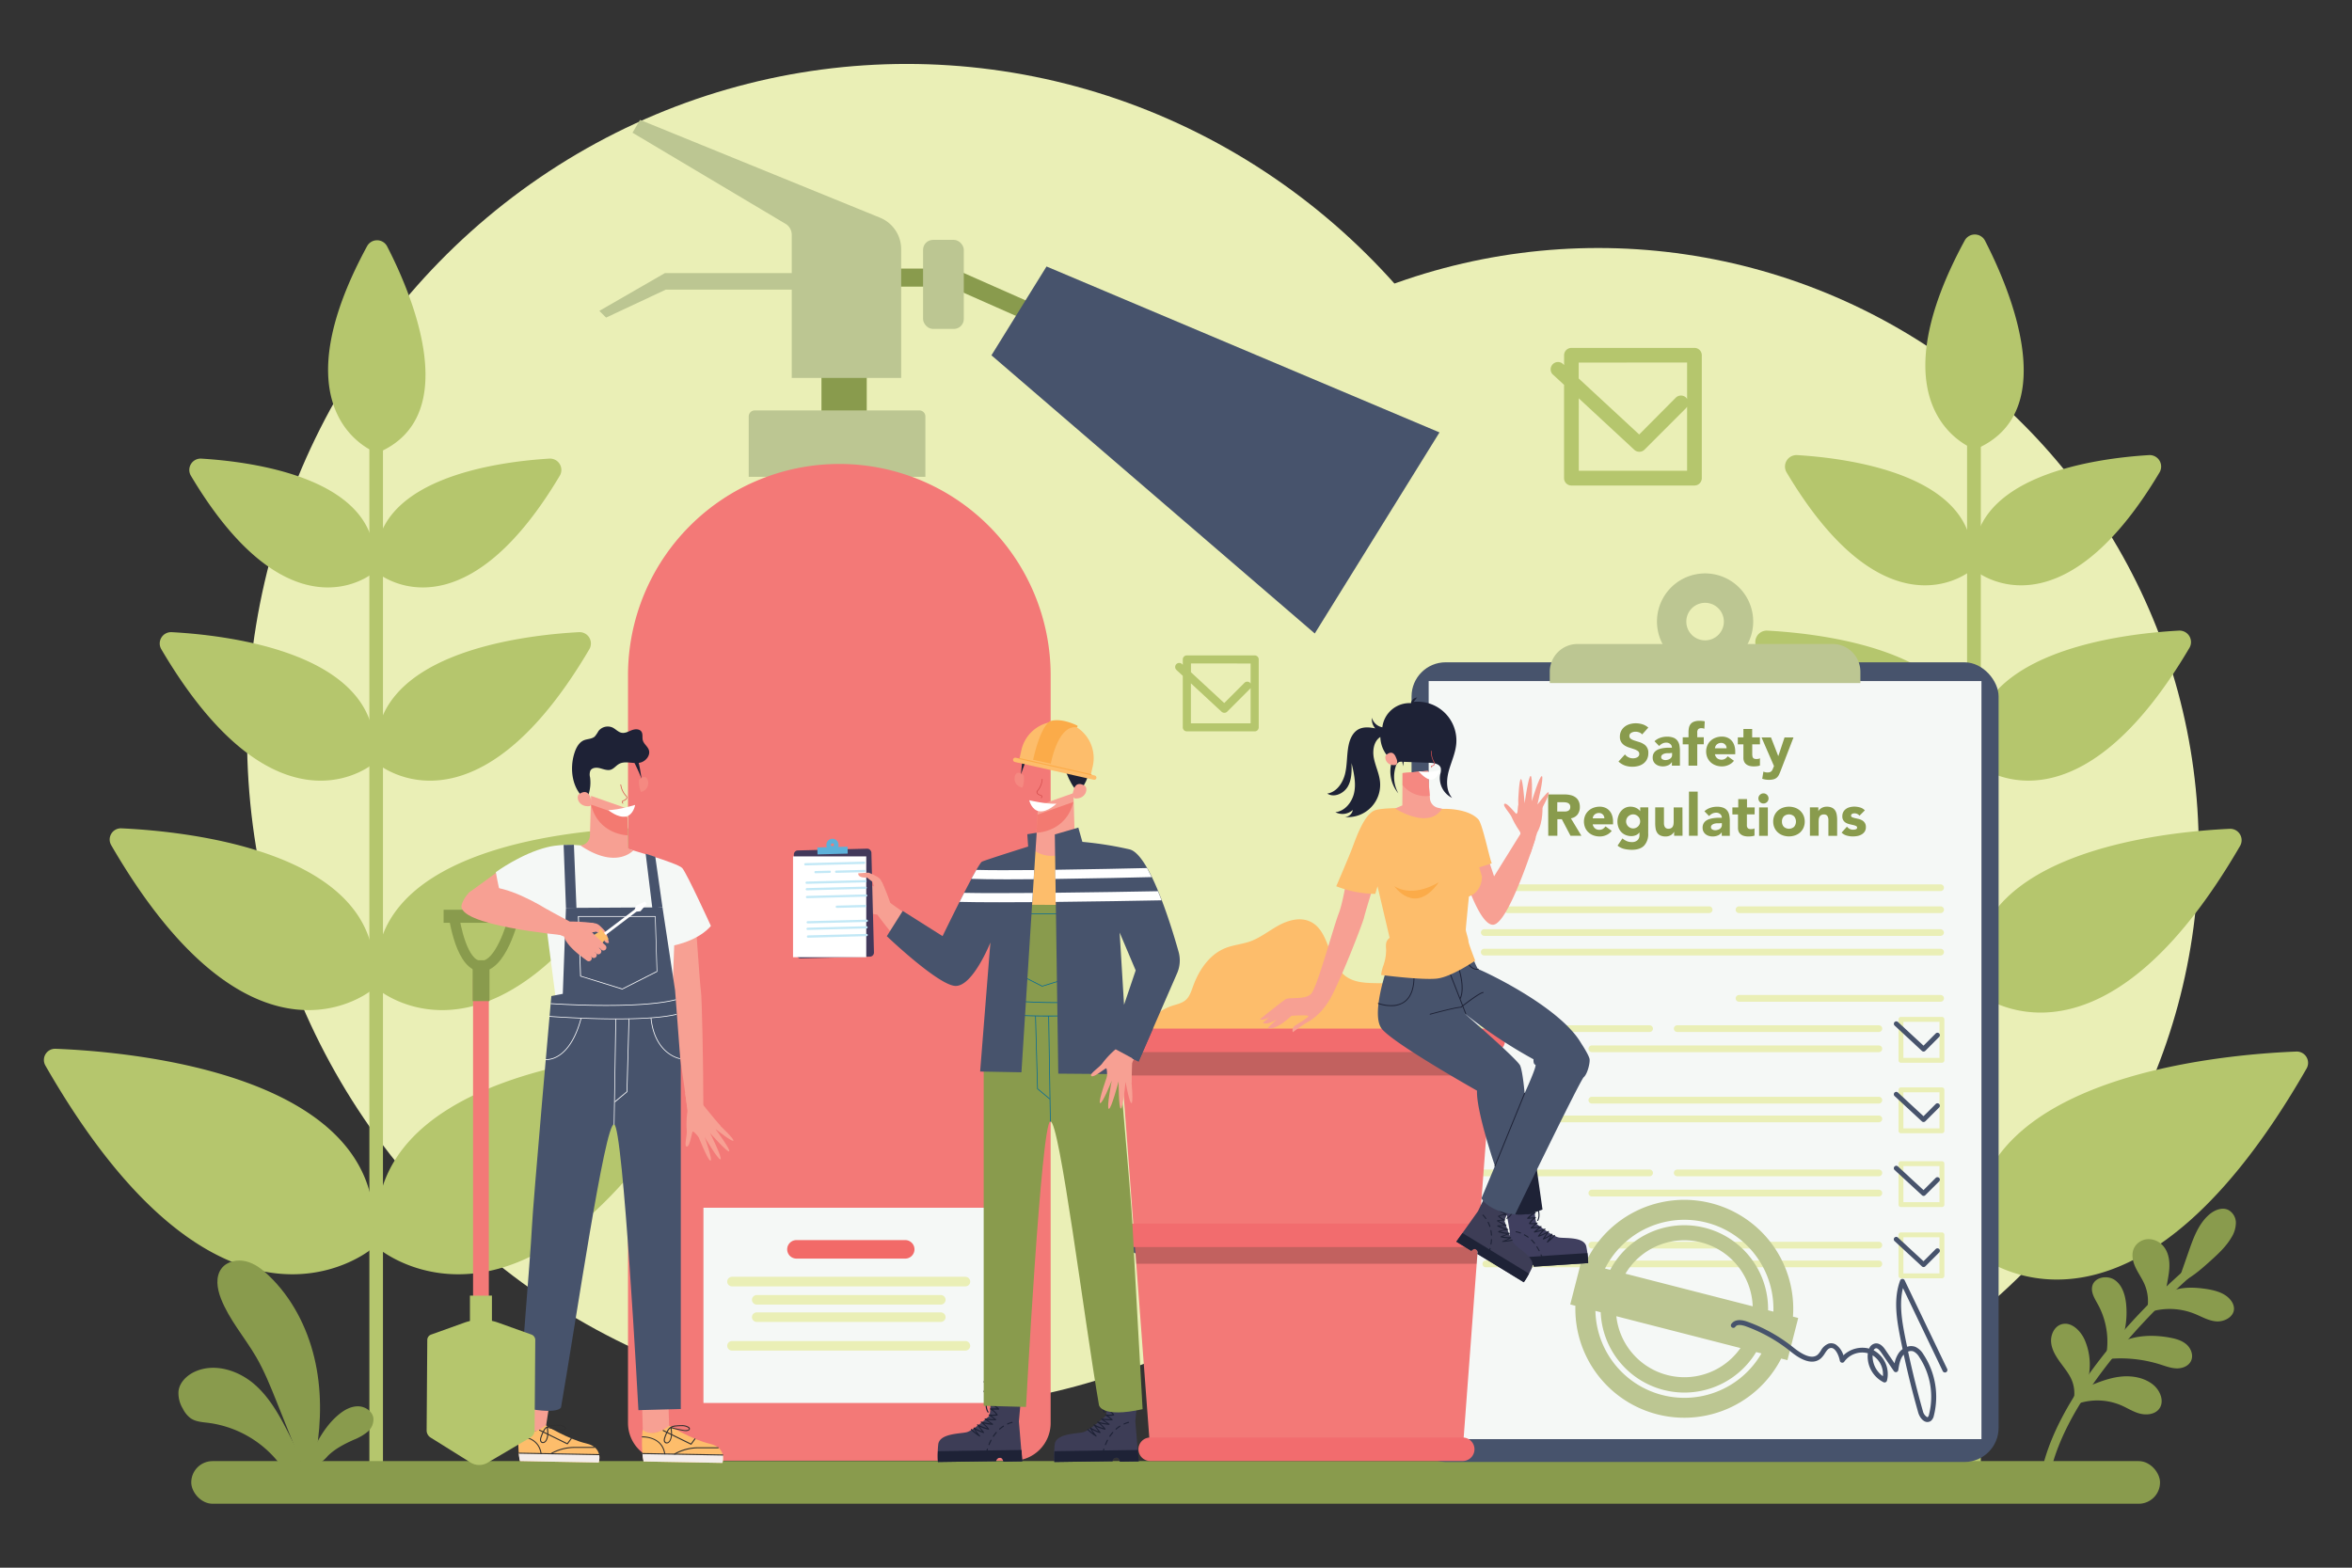 <svg xmlns="http://www.w3.org/2000/svg" viewBox="0 0 1050 700" id="safety-regulations"><rect x="0" y="0" width="1050" height="700" fill="#333333" stroke="none"/><ellipse cx="404.79" cy="328.79" fill="#eaefb6" rx="294.51" ry="300.24"></ellipse><circle cx="713.45" cy="378.86" r="268.12" fill="#eaefb6"></circle><path fill="#b5c66d" d="M164.9 187.52h6.07v465.64h-6.07z"></path><path fill="#b5c66d" d="M166.13 201.29c-8.77-4.45-38.16-25.19-2.27-91.33a5.07 5.07 0 0 1 8.94 0c10.55 20.44 33.81 74.09-2.28 91.38a5 5 0 0 1-4.39-.05zm-1.36 55.81c-8.29 5.26-41.09 19.89-79.53-44.65a5.06 5.06 0 0 1 4.58-7.67c22.93 1.37 80.83 8.79 77.25 48.58a5 5 0 0 1-2.3 3.74z"></path><path fill="#b5c66d" d="M170.34 257.1c8.3 5.26 41.09 19.89 79.54-44.65a5.06 5.06 0 0 0-4.58-7.67c-22.93 1.37-80.83 8.79-77.25 48.58a5 5 0 0 0 2.29 3.74zm-5.65 85.28c-9 5.87-47.54 24.22-92.67-52.47a5.06 5.06 0 0 1 4.6-7.64c25.4 1.37 95 9.4 90.34 56.41a5 5 0 0 1-2.27 3.7z"></path><path fill="#b5c66d" d="M170.43 342.38c9 5.87 47.53 24.22 92.66-52.47a5.06 5.06 0 0 0-4.6-7.64c-25.4 1.37-95 9.4-90.33 56.41a5 5 0 0 0 2.27 3.7zm-5.86 100.73c-10.06 6.79-58.32 31.82-114.86-65.62a5 5 0 0 1 4.53-7.62c29.12 1.33 118.91 10.26 112.53 69.59a5.07 5.07 0 0 1-2.2 3.65z"></path><path fill="#b5c66d" d="M170.55 443.11c10 6.79 58.31 31.82 114.85-65.62a5 5 0 0 0-4.52-7.62c-29.13 1.33-118.88 10.26-112.54 69.59a5.08 5.08 0 0 0 2.21 3.65zm-6.17 115.69c-11.26 7.86-72.44 42-144.11-83a5 5 0 0 1 4.53-7.5c33.53 1.3 150.47 11.26 141.72 87a5.08 5.08 0 0 1-2.14 3.5z"></path><path fill="#b5c66d" d="M170.73 558.8c11.27 7.86 72.45 42 144.11-83a5 5 0 0 0-4.53-7.5c-33.52 1.3-150.46 11.26-141.71 87a5 5 0 0 0 2.13 3.5ZM878.16 185.76h6.13v470.66h-6.13z"></path><path fill="#b5c66d" d="M879.4 199.68c-8.86-4.5-38.57-25.45-2.29-92.31a5.13 5.13 0 0 1 9 0c10.66 20.66 34.17 74.89-2.31 92.37a5.05 5.05 0 0 1-4.4-.06zM878 256.1c-8.38 5.31-41.53 20.11-80.39-45.13a5.12 5.12 0 0 1 4.63-7.76c23.18 1.39 81.7 8.89 78.08 49.11a5 5 0 0 1-2.32 3.78z"></path><path fill="#b5c66d" d="M883.66 256.1c8.39 5.31 41.53 20.11 80.4-45.13a5.12 5.12 0 0 0-4.63-7.76c-23.18 1.39-81.71 8.89-78.09 49.11a5 5 0 0 0 2.32 3.78zM878 342.3c-9.13 5.93-48.05 24.48-93.67-53a5.12 5.12 0 0 1 4.65-7.72c25.68 1.38 96 9.5 91.31 57a5.09 5.09 0 0 1-2.29 3.72z"></path><path fill="#b5c66d" d="M883.75 342.3c9.12 5.93 48 24.48 93.66-53a5.12 5.12 0 0 0-4.65-7.72c-25.67 1.38-96 9.5-91.31 57a5.07 5.07 0 0 0 2.3 3.72zm-5.92 101.81c-10.17 6.87-59 32.17-116.1-66.33a5.1 5.1 0 0 1 4.58-7.7c29.43 1.35 120.19 10.37 113.74 70.35a5.12 5.12 0 0 1-2.22 3.68z"></path><path fill="#b5c66d" d="M883.87 444.11C894 451 942.81 476.28 1000 377.78a5.09 5.09 0 0 0-4.57-7.7c-29.44 1.35-120.2 10.37-113.75 70.35a5.1 5.1 0 0 0 2.19 3.68zm-6.23 116.94C866.25 569 804.41 603.51 732 477.12a5.06 5.06 0 0 1 4.58-7.58c33.89 1.31 152.09 11.37 143.25 87.9a5.15 5.15 0 0 1-2.19 3.61z"></path><path fill="#b5c66d" d="M884.06 561.05c11.38 7.94 73.22 42.46 145.66-83.93a5.06 5.06 0 0 0-4.58-7.58c-33.88 1.31-152.09 11.37-143.24 87.9a5.09 5.09 0 0 0 2.16 3.61Z"></path><path fill="#899b4d" d="M912.45 661.9a2 2 0 0 1-1.52-2.26c7.86-45 64.39-92.68 66.79-94.69a2 2 0 1 1 2.52 3c-.58.48-57.82 48.78-65.44 92.35a2 2 0 0 1-2.28 1.6Z"></path><path fill="#899b4d" d="M947 627.52c2.83 1.23 5.47 3 8.46 3.72s6.61.29 8.46-2.18c2.47-3.3.46-8.24-2.76-10.81-4.15-3.31-9.83-4.17-15.09-3.48s-10.22 2.78-15.11 4.84a27.76 27.76 0 0 0-.21-21.13c-1.85-4.32-6.18-8.61-10.63-7.1-3.1 1.06-4.73 4.71-4.44 8s2.09 6.2 4 8.85 4.09 5.21 5.31 8.25a15.37 15.37 0 0 1-.05 11.34 27.2 27.2 0 0 1 22.06-.3Z"></path><path fill="#899b4d" d="M936.6 582.51a34.7 34.7 0 0 1 3.3 24.43 58.84 58.84 0 0 1 24.56 2.34c2.4.76 4.79 1.68 7.3 1.73s5.23-1 6.34-3.26c1.24-2.48.08-5.64-2-7.45s-4.89-2.57-7.61-3.06c-7.19-1.29-14.86-1.11-21.48 2a38.28 38.28 0 0 0 2.15-17c-.42-4-1.69-8.31-5-10.65s-8.95-1.4-10.06 2.49c-.83 2.92 1.05 5.78 2.5 8.43Z"></path><path fill="#899b4d" d="M958.14 586.36a19.05 19.05 0 0 0-.76-12.91c-1.16-2.7-2.93-5.09-4.14-7.76s-1.8-5.87-.5-8.5a7.34 7.34 0 0 1 6.5-3.9 8.79 8.79 0 0 1 6.86 3.53c2.2 2.88 2.62 6.76 2.28 10.37s-1.32 7.14-1.63 10.75c5.15-3.43 11.85-3.32 18-2.42 4.33.64 9 1.89 11.46 5.52a6.1 6.1 0 0 1 1.11 3.17c.1 3.62-4.07 6-7.68 5.82s-6.84-2.2-10.21-3.52a29.92 29.92 0 0 0-21.29-.15Z"></path><path fill="#899b4d" d="M994.8 540.27c-2.86-1.4-6.34.09-8.72 2.21-4.65 4.14-6.88 10.29-8.93 16.17l-5.06 14.49c5.51-1.92 10-5.91 14.35-9.81 3.61-3.25 7.27-6.57 9.72-10.76a12.54 12.54 0 0 0 2-6.58 6.56 6.56 0 0 0-3.36-5.72zM81.63 629a13.2 13.2 0 0 1-1.93-7.88c.52-4 3.83-7.12 7.51-8.74 8.75-3.86 19.33-.45 26.52 5.86s11.69 15 16 23.56l2.48 4.86c1.29 2.53 2.62 5.29 2.11 8.09s-3.82 5.17-6.22 3.66a48.11 48.11 0 0 0-35-23.07c-2.77-.34-5.72-.49-8-2.07a11.81 11.81 0 0 1-3.47-4.27z"></path><path fill="#899b4d" d="M98.58 579.7c-1.68-4.35-2.5-9.68.36-13.37 2.46-3.18 7.06-4.09 11-3.09s7.19 3.57 10.09 6.36c10.23 9.79 17 22.88 20.3 36.66s3.17 28.23.86 42.2c-.56 3.38-2.33 7.61-5.74 7.31l-12-30c-2.72-6.79-5.46-13.61-9.13-19.93-5.17-8.84-12.07-16.65-15.74-26.14Z"></path><path fill="#899b4d" d="M137.81 651.53c3.42-7.36 7.24-14.85 13.53-20 2.43-2 5.34-3.6 8.47-3.59s6.4 2.11 6.88 5.21a7.24 7.24 0 0 1-2.66 6.24 23.32 23.32 0 0 1-6.12 3.5c-4.16 1.87-8.33 4-11.55 7.19a18.56 18.56 0 0 1-3.7 3.34c-1.45.82-3.46 1-4.66-.19a1.44 1.44 0 0 1-.43-.73 1.86 1.86 0 0 1 .24-.97Z"></path><rect width="878.92" height="19.04" x="85.39" y="652.42" fill="#899b4d" rx="9.52" transform="rotate(-180 524.845 661.935)"></rect><rect width="262.07" height="357.07" x="630.16" y="295.74" fill="#47536c" rx="15.23" transform="rotate(180 761.195 474.27)"></rect><path fill="#f5f8f6" d="M884.58 642.61H637.8v-338.5h246.78z"></path><path fill="#bcc692" d="M704.26 287.55h113.87a12.4 12.4 0 0 1 12.4 12.4V305H691.86v-5a12.4 12.4 0 0 1 12.4-12.45Z"></path><path fill="#bcc692" d="M739.72 277.54A21.48 21.48 0 1 1 761.2 299a21.5 21.5 0 0 1-21.48-21.46Zm13.1 0a8.38 8.38 0 1 0 8.38-8.37 8.39 8.39 0 0 0-8.38 8.37Z"></path><path fill="#eaefb6" d="M662.6 397.88h203.74a1.5 1.5 0 0 0 1.5-1.5 1.5 1.5 0 0 0-1.5-1.5H662.6a1.5 1.5 0 0 0-1.5 1.5 1.51 1.51 0 0 0 1.5 1.5Z"></path><rect width="206.74" height="3" x="661.1" y="414.9" fill="#eaefb6" rx="1.5" transform="rotate(180 764.47 416.395)"></rect><path fill="#eaefb6" d="M662.6 426.63h203.74a1.5 1.5 0 0 0 1.5-1.5 1.5 1.5 0 0 0-1.5-1.5H662.6a1.51 1.51 0 0 0-1.5 1.5 1.5 1.5 0 0 0 1.5 1.5zm113.75-18.92h90a1.5 1.5 0 0 0 1.5-1.5 1.51 1.51 0 0 0-1.5-1.51h-90a1.51 1.51 0 0 0-1.5 1.51 1.5 1.5 0 0 0 1.5 1.5zm0 39.58h90a1.5 1.5 0 0 0 1.5-1.5 1.5 1.5 0 0 0-1.5-1.5h-90a1.5 1.5 0 0 0-1.5 1.5 1.5 1.5 0 0 0 1.5 1.5zm-27.58 13.51h90a1.5 1.5 0 0 0 1.5-1.5 1.5 1.5 0 0 0-1.5-1.5h-90a1.51 1.51 0 0 0-1.5 1.5 1.5 1.5 0 0 0 1.5 1.5zm-38.12 9.01h128.12a1.5 1.5 0 0 0 1.5-1.5 1.5 1.5 0 0 0-1.5-1.5H710.65a1.5 1.5 0 0 0-1.5 1.5 1.5 1.5 0 0 0 1.5 1.5zm0 22.93h128.12a1.5 1.5 0 0 0 1.5-1.5 1.5 1.5 0 0 0-1.5-1.5H710.65a1.5 1.5 0 0 0-1.5 1.5 1.5 1.5 0 0 0 1.5 1.5zm-47.32 8.37h175.44a1.5 1.5 0 0 0 1.5-1.5 1.5 1.5 0 0 0-1.5-1.5H663.33a1.5 1.5 0 0 0-1.5 1.5 1.5 1.5 0 0 0 1.5 1.5zm-2.91-40.31h76a1.5 1.5 0 0 0 1.5-1.5 1.5 1.5 0 0 0-1.5-1.5h-76a1.5 1.5 0 0 0-1.5 1.5 1.5 1.5 0 0 0 1.5 1.5zM673 407.71h90a1.5 1.5 0 0 0 1.5-1.5 1.51 1.51 0 0 0-1.5-1.51h-90a1.52 1.52 0 0 0-1.51 1.51 1.51 1.51 0 0 0 1.51 1.5zm174.55 65.74v-18.29a1.09 1.09 0 0 1 1.09-1.09h18.29a1.09 1.09 0 0 1 1.09 1.09v18.29a1.09 1.09 0 0 1-1.09 1.09h-18.29a1.09 1.09 0 0 1-1.09-1.09zm18.29-17.2h-16.11v16.11h16.11z"></path><path fill="#47536c" d="M858.74 469.54a1.09 1.09 0 0 0 .77-.32l6.19-6.22a1.09 1.09 0 1 0-1.54-1.55l-5.45 5.45-11.42-10.57a1.09 1.09 0 0 0-1.48 1.6L858 469.25a1.1 1.1 0 0 0 .74.29Z"></path><path fill="#eaefb6" d="M748.77 525.23h90a1.5 1.5 0 0 0 1.5-1.5 1.51 1.51 0 0 0-1.5-1.51h-90a1.51 1.51 0 0 0-1.5 1.51 1.51 1.51 0 0 0 1.5 1.5zm-38.12 9.01h128.12a1.51 1.51 0 0 0 1.5-1.51 1.5 1.5 0 0 0-1.5-1.5H710.65a1.5 1.5 0 0 0-1.5 1.5 1.51 1.51 0 0 0 1.5 1.51zm-50.23-9.01h76a1.5 1.5 0 0 0 1.5-1.5 1.51 1.51 0 0 0-1.5-1.51h-76a1.51 1.51 0 0 0-1.5 1.51 1.5 1.5 0 0 0 1.5 1.5zm187.13 12.65v-18.29a1.09 1.09 0 0 1 1.09-1.1h18.29a1.09 1.09 0 0 1 1.09 1.1v18.29a1.09 1.09 0 0 1-1.09 1.09h-18.29a1.09 1.09 0 0 1-1.09-1.09zm18.29-17.2h-16.11v16.1h16.11z"></path><path fill="#47536c" d="M858.74 534a1.05 1.05 0 0 0 .77-.32l6.19-6.18a1.09 1.09 0 1 0-1.54-1.55l-5.45 5.45-11.42-10.57a1.07 1.07 0 0 0-1.54.06 1.09 1.09 0 0 0 .06 1.54L858 533.67a1.05 1.05 0 0 0 .74.33Z"></path><path fill="#eaefb6" d="M847.55 504.94v-18.29a1.09 1.09 0 0 1 1.09-1.1h18.29a1.09 1.09 0 0 1 1.09 1.1v18.29a1.09 1.09 0 0 1-1.09 1.09h-18.29a1.09 1.09 0 0 1-1.09-1.09Zm18.29-17.2h-16.11v16.1h16.11Z"></path><path fill="#47536c" d="M858.74 501a1.05 1.05 0 0 0 .77-.32l6.19-6.18a1.09 1.09 0 1 0-1.54-1.55l-5.45 5.45-11.42-10.57a1.07 1.07 0 0 0-1.54.06 1.09 1.09 0 0 0 .06 1.54l12.19 11.3a1.05 1.05 0 0 0 .74.27Z"></path><path fill="#eaefb6" d="M710.65 557.49h128.12a1.51 1.51 0 0 0 1.5-1.51 1.5 1.5 0 0 0-1.5-1.5H710.65a1.5 1.5 0 0 0-1.5 1.5 1.51 1.51 0 0 0 1.5 1.51zm-47.32 8.37h175.44a1.5 1.5 0 0 0 1.5-1.5 1.51 1.51 0 0 0-1.5-1.51H663.33a1.51 1.51 0 0 0-1.5 1.51 1.5 1.5 0 0 0 1.5 1.5zm184.22 3.82v-18.29a1.09 1.09 0 0 1 1.09-1.09h18.29a1.09 1.09 0 0 1 1.09 1.09v18.29a1.09 1.09 0 0 1-1.09 1.09h-18.29a1.09 1.09 0 0 1-1.09-1.09zm18.29-17.2h-16.11v16.11h16.11z"></path><path fill="#47536c" d="M858.74 565.77a1.09 1.09 0 0 0 .77-.32l6.19-6.19a1.09 1.09 0 1 0-1.54-1.55l-5.45 5.45-11.42-10.57a1.09 1.09 0 1 0-1.48 1.6L858 565.47a1.06 1.06 0 0 0 .74.3Z"></path><path fill="#bcc692" d="m701 582.46 2.3.59a48.63 48.63 0 0 0 91.88 23.56l2.78.71 4.82-18.82-2.35-.6a48.64 48.64 0 0 0-92.73-23.78l-1.87-.48Zm90.65 3.19-2.33-.6A37.41 37.41 0 0 0 718.85 567l-2.33-.59a39.75 39.75 0 0 1 75.17 19.27Zm-66-16.92a30.57 30.57 0 0 1 56.81 14.56Zm51.35 33.2a30.57 30.57 0 0 1-55.42-14.21Zm-64.77-16.6 2.36.6A37.41 37.41 0 0 0 784 603.72l2.36.61a39.74 39.74 0 0 1-74.12-19Z"></path><path fill="#47536c" d="M859.65 634.83c-1.62-.52-2.85-2.48-3.3-4.08a415.14 415.14 0 0 1-6.47-25.9 6.52 6.52 0 0 0-.48.59c-1.24 1.79-1.62 4.19-1.95 6.31a1.09 1.09 0 0 1-2 .44l-5.6-8.22c-1-1.41-1.78-2.07-2.45-1.93a1.48 1.48 0 0 0-.95.89 12.07 12.07 0 0 1 5.94 13.57 1.1 1.1 0 0 1-1.53.69 12.91 12.91 0 0 1-7-12.94 9.86 9.86 0 0 0-10.52 3.75 1.08 1.08 0 0 1-1.12.46 1.12 1.12 0 0 1-.86-.86c-.38-2-1.46-4.58-2.91-5.44a1.79 1.79 0 0 0-1.56-.16c-.89.29-1.48 1.19-2.16 2.22a10.65 10.65 0 0 1-1.79 2.27c-4.65 4.14-11.43-1.31-13.66-3.1a69.53 69.53 0 0 0-19.93-11.18c-1.07-.38-3.66-1.14-4.6.17a1.1 1.1 0 1 1-1.78-1.28c1.3-1.79 3.82-2.13 7.12-.94a71.38 71.38 0 0 1 20.55 11.52c5 4 8.68 5.11 10.85 3.18a9.13 9.13 0 0 0 1.42-1.83 6.7 6.7 0 0 1 3.29-3.03 4 4 0 0 1 3.35.36 8.94 8.94 0 0 1 3.4 4.81 12.26 12.26 0 0 1 11.48-3 3.64 3.64 0 0 1 2.57-2.27c2.43-.47 4.13 2 4.69 2.84l4.09 6a12.51 12.51 0 0 1 1.84-4.55 7.6 7.6 0 0 1 1.75-1.79c-.37-1.79-.74-3.59-1.09-5.38-1.63-8.34-3-17.16 0-25.26a1.09 1.09 0 0 1 2-.1l19 39.6a1.09 1.09 0 1 1-2 .94l-17.75-37.07c-1.69 6.88-.51 14.35.89 21.47.31 1.58.63 3.17 1 4.76a5.33 5.33 0 0 1 3.71.06 8.25 8.25 0 0 1 3.49 3.24 34.37 34.37 0 0 1 4.7 27.49 4 4 0 0 1-1.23 2.23 2.55 2.55 0 0 1-1.6.57 2.44 2.44 0 0 1-.84-.12Zm-7.82-31.31c1.91 8.94 4.13 17.87 6.62 26.63a4.23 4.23 0 0 0 1.87 2.61.34.34 0 0 0 .37-.08 2.27 2.27 0 0 0 .48-1.07 32.17 32.17 0 0 0-4.4-25.71 6.22 6.22 0 0 0-2.5-2.44 2.88 2.88 0 0 0-1.08-.21 3.79 3.79 0 0 0-1.36.27Zm-11.25 11a10 10 0 0 0-4.6-9.34 11 11 0 0 0 4.6 9.31Z"></path><path fill="#899b4d" d="M733.1 327.94a2.9 2.9 0 0 0-1.34-.93 4.86 4.86 0 0 0-1.61-.29 4.09 4.09 0 0 0-.91.1 3.53 3.53 0 0 0-.89.33 1.83 1.83 0 0 0-.68.58 1.53 1.53 0 0 0-.26.89 1.47 1.47 0 0 0 .63 1.28 6.21 6.21 0 0 0 1.57.75c.64.21 1.32.42 2 .63a8.32 8.32 0 0 1 2.05.89 4.35 4.35 0 0 1 2.2 4.12 5.94 5.94 0 0 1-.57 2.68 5.47 5.47 0 0 1-1.55 1.91 6.79 6.79 0 0 1-2.27 1.12 10.11 10.11 0 0 1-2.73.36 9.94 9.94 0 0 1-3.33-.54 8.41 8.41 0 0 1-2.87-1.78l2.89-3.18a4.14 4.14 0 0 0 1.58 1.29 4.44 4.44 0 0 0 2 .46 4.27 4.27 0 0 0 1-.12 3.74 3.74 0 0 0 .92-.35 2.2 2.2 0 0 0 .65-.6 1.54 1.54 0 0 0 .24-.86 1.57 1.57 0 0 0-.63-1.32 6.21 6.21 0 0 0-1.61-.82c-.64-.22-1.33-.45-2.08-.68a9.58 9.58 0 0 1-2.09-.91 4.94 4.94 0 0 1-1.6-1.52 4.27 4.27 0 0 1-.64-2.47 5.58 5.58 0 0 1 .58-2.61 5.72 5.72 0 0 1 1.57-1.88 6.8 6.8 0 0 1 2.25-1.13 9.36 9.36 0 0 1 2.64-.38 10.51 10.51 0 0 1 3 .44 7 7 0 0 1 2.64 1.49zm13.3 12.36h-.06a3.61 3.61 0 0 1-1.73 1.46 5.87 5.87 0 0 1-2.28.45 6.1 6.1 0 0 1-1.71-.25 4.42 4.42 0 0 1-1.45-.74 3.71 3.71 0 0 1-1-1.23 3.8 3.8 0 0 1-.36-1.7 3.92 3.92 0 0 1 .4-1.85 3.67 3.67 0 0 1 1.1-1.25 5.34 5.34 0 0 1 1.57-.77 11.37 11.37 0 0 1 1.84-.4 17.57 17.57 0 0 1 1.91-.16h1.76a2 2 0 0 0-.74-1.65 2.7 2.7 0 0 0-1.77-.61 3.83 3.83 0 0 0-1.76.4 4.85 4.85 0 0 0-1.42 1.11l-2.08-2.14a7.09 7.09 0 0 1 2.55-1.53 9.07 9.07 0 0 1 3-.5 7.8 7.8 0 0 1 2.83.43 4 4 0 0 1 1.78 1.26 5 5 0 0 1 .93 2 13.68 13.68 0 0 1 .26 2.8v6.44h-3.6zm-1-4h-1.11a5.36 5.36 0 0 0-1.27.22 2.9 2.9 0 0 0-1 .54 1.31 1.31 0 0 0-.43 1 1.13 1.13 0 0 0 .6 1 2.58 2.58 0 0 0 1.26.33 4.11 4.11 0 0 0 1.1-.15 3.21 3.21 0 0 0 1-.45 2 2 0 0 0 .92-1.77v-.83zm8.4-3.95h-2.58v-3.13h2.58V327a10.23 10.23 0 0 1 .18-2 4.08 4.08 0 0 1 .71-1.63 3.42 3.42 0 0 1 1.5-1.11 6.82 6.82 0 0 1 2.57-.4 11.21 11.21 0 0 1 1.17.05 6.88 6.88 0 0 1 1.12.18l-.18 3.31a5.58 5.58 0 0 0-.63-.2 3.2 3.2 0 0 0-.65-.06 2.17 2.17 0 0 0-1.41.4 2.21 2.21 0 0 0-.47 1.66v2h2.9v3.13h-2.9v9.54h-3.91zm20.29 7.35a6.26 6.26 0 0 1-2.37 1.85 7.05 7.05 0 0 1-3 .66 8.08 8.08 0 0 1-2.76-.47 6.72 6.72 0 0 1-2.24-1.34 6.39 6.39 0 0 1-1.5-2.11 7.08 7.08 0 0 1 0-5.47 6.25 6.25 0 0 1 1.5-2.1 6.56 6.56 0 0 1 2.24-1.34 7.85 7.85 0 0 1 2.76-.47 6.13 6.13 0 0 1 2.46.47 5.18 5.18 0 0 1 1.88 1.34 6 6 0 0 1 1.18 2.1 8.38 8.38 0 0 1 .42 2.74v1.22h-9.08a3.15 3.15 0 0 0 1 1.79 3.22 3.22 0 0 0 3.56.23 4.36 4.36 0 0 0 1.16-1.11zm-3.31-5.58a2.24 2.24 0 0 0-.65-1.69 2.34 2.34 0 0 0-1.75-.71 3 3 0 0 0-1.15.21 3.14 3.14 0 0 0-.85.53 2.51 2.51 0 0 0-.54.76 2.6 2.6 0 0 0-.23.9zm14.92-1.77h-3.45v4.22a6.8 6.8 0 0 0 .06.95 1.89 1.89 0 0 0 .23.75 1.16 1.16 0 0 0 .56.48 2.55 2.55 0 0 0 1 .17 5.86 5.86 0 0 0 .82-.07 1.39 1.39 0 0 0 .77-.3v3.27a6.25 6.25 0 0 1-1.36.31 13.07 13.07 0 0 1-1.38.08 7.54 7.54 0 0 1-1.83-.21 4.08 4.08 0 0 1-1.46-.67 3.1 3.1 0 0 1-1-1.19 4.07 4.07 0 0 1-.35-1.77v-6h-2.5v-3.13h2.5v-3.75h3.91v3.75h3.45zM795 344c-.26.68-.51 1.28-.76 1.8a4.27 4.27 0 0 1-.92 1.32 3.65 3.65 0 0 1-1.42.81 7.82 7.82 0 0 1-2.27.27 9.25 9.25 0 0 1-2.92-.47l.52-3.2a4.49 4.49 0 0 0 1.83.39 3.18 3.18 0 0 0 1.06-.15 1.69 1.69 0 0 0 .69-.41 2.28 2.28 0 0 0 .46-.67c.12-.26.25-.56.39-.91l.29-.73-5.56-12.78h4.23l3.26 8.37 2.79-8.37h4zm-103.87 10.73h7.14a12.24 12.24 0 0 1 2.73.27 6.17 6.17 0 0 1 2.21.91 4.5 4.5 0 0 1 1.51 1.72 5.74 5.74 0 0 1 .57 2.7 5.45 5.45 0 0 1-1 3.33 4.62 4.62 0 0 1-3 1.73l4.7 7.8h-4.87l-3.87-7.39h-2v7.39h-4.06zm4.06 7.63h3.57a3.59 3.59 0 0 0 1.11-.23 2.06 2.06 0 0 0 .82-.61 1.93 1.93 0 0 0 .32-1.18 1.77 1.77 0 0 0-1-1.76 3.32 3.32 0 0 0-1-.3 8.74 8.74 0 0 0-1.12-.07h-2.67zm24.34 8.64a6.36 6.36 0 0 1-2.37 1.85 7.21 7.21 0 0 1-3 .65 8.06 8.06 0 0 1-2.75-.47 6.56 6.56 0 0 1-2.24-1.34 6.21 6.21 0 0 1-1.5-2.1 7.1 7.1 0 0 1 0-5.48 6.21 6.21 0 0 1 1.5-2.1 6.56 6.56 0 0 1 2.24-1.34 7.83 7.83 0 0 1 2.75-.47 6.15 6.15 0 0 1 2.47.47 5.06 5.06 0 0 1 1.87 1.34 6.08 6.08 0 0 1 1.19 2.1 8.43 8.43 0 0 1 .42 2.74v1.23h-9.08a3.12 3.12 0 0 0 1 1.78 2.84 2.84 0 0 0 1.93.67 3 3 0 0 0 1.63-.43 4.52 4.52 0 0 0 1.16-1.11zm-3.31-5.59a2.29 2.29 0 0 0-.65-1.69 2.34 2.34 0 0 0-1.75-.7 2.91 2.91 0 0 0-1.15.21 2.72 2.72 0 0 0-.85.53 2.32 2.32 0 0 0-.55.76 2.71 2.71 0 0 0-.22.89zm19.58 6.71a7.51 7.51 0 0 1-1.81 5.46c-1.21 1.24-3 1.87-5.52 1.87a15 15 0 0 1-3.34-.38 7.55 7.55 0 0 1-3-1.48l2.17-3.23a8.25 8.25 0 0 0 1.91 1.2 5.47 5.47 0 0 0 2.2.44 3.57 3.57 0 0 0 2.65-.87 3.05 3.05 0 0 0 .85-2.23v-1.22a3.89 3.89 0 0 1-1.68 1.29 5.5 5.5 0 0 1-1.9.37 6.55 6.55 0 0 1-2.55-.48 5.67 5.67 0 0 1-2-1.35 6 6 0 0 1-1.26-2.08 7.45 7.45 0 0 1-.45-2.63 7.29 7.29 0 0 1 .41-2.45 6.86 6.86 0 0 1 1.14-2.12 5.89 5.89 0 0 1 1.81-1.47 5.24 5.24 0 0 1 2.43-.56 6.12 6.12 0 0 1 1.53.18 5.73 5.73 0 0 1 1.23.47 4.92 4.92 0 0 1 .95.64 4.29 4.29 0 0 1 .62.69h.05v-1.67h3.6zm-9.86-5.35a3 3 0 0 0 .24 1.19 3.12 3.12 0 0 0 .66 1 3.59 3.59 0 0 0 1 .69 3.06 3.06 0 0 0 2.47 0 3.5 3.5 0 0 0 1-.69 3.15 3.15 0 0 0 .67-1 3.19 3.19 0 0 0 0-2.38 3.15 3.15 0 0 0-.67-1 3.71 3.71 0 0 0-1-.69 3.06 3.06 0 0 0-2.47 0 3.82 3.82 0 0 0-1 .69 3.12 3.12 0 0 0-.66 1 3 3 0 0 0-.24 1.19zm25.19 6.42h-3.75v-1.73h-.06a3.46 3.46 0 0 1-.53.73 3.69 3.69 0 0 1-.79.66 5.24 5.24 0 0 1-1.07.47 4.56 4.56 0 0 1-1.31.18 5.39 5.39 0 0 1-2.41-.46 3.38 3.38 0 0 1-1.43-1.26 4.78 4.78 0 0 1-.68-1.9 14.89 14.89 0 0 1-.17-2.38v-7h3.91v7.35a3.47 3.47 0 0 0 .24 1.08 1.66 1.66 0 0 0 .6.8 1.81 1.81 0 0 0 1.15.31 2.34 2.34 0 0 0 1.23-.27 1.87 1.87 0 0 0 .72-.73 3 3 0 0 0 .32-1 7.72 7.72 0 0 0 .08-1.2v-6.31h3.91zm2.87-19.72h3.91v19.72H754zm14.63 18.13a3.62 3.62 0 0 1-1.74 1.45 5.87 5.87 0 0 1-2.28.45 5.64 5.64 0 0 1-1.7-.25 4.23 4.23 0 0 1-1.45-.74 3.5 3.5 0 0 1-1-1.23 3.63 3.63 0 0 1-.37-1.69 3.86 3.86 0 0 1 .41-1.85 3.47 3.47 0 0 1 1.09-1.25 5.16 5.16 0 0 1 1.58-.77 10.94 10.94 0 0 1 1.84-.41c.63-.08 1.27-.14 1.9-.16h1.76a2.05 2.05 0 0 0-.74-1.66 2.67 2.67 0 0 0-1.76-.61 4 4 0 0 0-1.76.4 4.72 4.72 0 0 0-1.42 1.11l-2.09-2.14a7.16 7.16 0 0 1 2.55-1.52 9.18 9.18 0 0 1 3-.51 7.84 7.84 0 0 1 2.83.43 4.15 4.15 0 0 1 1.77 1.26 4.78 4.78 0 0 1 .93 2.05 13.08 13.08 0 0 1 .26 2.8v6.45h-3.6zm-1-4h-1.1a6 6 0 0 0-1.28.22 2.79 2.79 0 0 0-1 .55 1.25 1.25 0 0 0-.43 1 1.11 1.11 0 0 0 .6 1 2.45 2.45 0 0 0 1.25.34 3.77 3.77 0 0 0 1.11-.16 3.31 3.31 0 0 0 1-.44 2.1 2.1 0 0 0 .66-.73 2.05 2.05 0 0 0 .25-1v-.84zm15.68-3.96h-3.44v4.23a9.25 9.25 0 0 0 0 .95 1.85 1.85 0 0 0 .24.74 1.12 1.12 0 0 0 .56.48 2.37 2.37 0 0 0 1 .17 7.31 7.31 0 0 0 .82-.06 1.4 1.4 0 0 0 .77-.3v3.26a6.16 6.16 0 0 1-1.35.31 13.26 13.26 0 0 1-1.39.08 7.45 7.45 0 0 1-1.82-.21 4.08 4.08 0 0 1-1.46-.67 3 3 0 0 1-1-1.18 4.14 4.14 0 0 1-.35-1.77v-6h-2.5v-3.13H776v-3.75h3.91v3.75h3.44zm1.69-7.12a2.19 2.19 0 0 1 .66-1.6 2.26 2.26 0 0 1 3.21 0 2.27 2.27 0 0 1 0 3.2 2.27 2.27 0 0 1-3.87-1.6zm.31 4h3.91v12.68h-3.91zm6.3 6.33a6.57 6.57 0 0 1 .54-2.74 6.35 6.35 0 0 1 1.5-2.1 6.75 6.75 0 0 1 2.24-1.34 8.31 8.31 0 0 1 5.51 0 6.65 6.65 0 0 1 2.24 1.34 6.49 6.49 0 0 1 1.5 2.1 7.1 7.1 0 0 1 0 5.48 6.49 6.49 0 0 1-1.5 2.1 6.65 6.65 0 0 1-2.24 1.31 8.31 8.31 0 0 1-5.51 0 6.75 6.75 0 0 1-2.24-1.34 6.35 6.35 0 0 1-1.5-2.1 6.57 6.57 0 0 1-.54-2.71zm3.91 0a3.27 3.27 0 0 0 .82 2.32 3.46 3.46 0 0 0 4.61 0 3.69 3.69 0 0 0 0-4.64 3.43 3.43 0 0 0-4.61 0 3.26 3.26 0 0 0-.82 2.32zm12.48-6.34h3.76v1.72a3.2 3.2 0 0 1 .52-.73 4.05 4.05 0 0 1 .81-.65 4.55 4.55 0 0 1 1.07-.47 4.49 4.49 0 0 1 1.3-.18 5.32 5.32 0 0 1 2.4.46 3.42 3.42 0 0 1 1.42 1.26 5 5 0 0 1 .69 1.91 13.39 13.39 0 0 1 .19 2.37v7h-3.91v-7.33a3.77 3.77 0 0 0-.24-1.09 1.88 1.88 0 0 0-.6-.81 1.93 1.93 0 0 0-1.16-.31 2.3 2.3 0 0 0-1.22.28 1.75 1.75 0 0 0-.72.73 2.77 2.77 0 0 0-.33 1 9.18 9.18 0 0 0-.08 1.2v6.31H808zm22.12 3.73a2.77 2.77 0 0 0-2.27-1.07 2.07 2.07 0 0 0-1 .24.82.82 0 0 0-.47.81.73.73 0 0 0 .48.69 6.77 6.77 0 0 0 1.22.39l1.6.36a6 6 0 0 1 1.59.62 3.47 3.47 0 0 1 1.22 1.13 3.33 3.33 0 0 1 .49 1.92 3.53 3.53 0 0 1-.54 2 4 4 0 0 1-1.37 1.27 5.94 5.94 0 0 1-1.88.69 12 12 0 0 1-2.05.19 10 10 0 0 1-2.69-.38 5 5 0 0 1-2.3-1.34l2.38-2.64a3.74 3.74 0 0 0 1.21 1 3.2 3.2 0 0 0 1.55.36 3.69 3.69 0 0 0 1.23-.2.72.72 0 0 0 .54-.72.77.77 0 0 0-.48-.74 5.42 5.42 0 0 0-1.22-.41l-1.59-.37a6.66 6.66 0 0 1-1.6-.59 3.13 3.13 0 0 1-1.7-3 3.91 3.91 0 0 1 .45-1.93 4 4 0 0 1 1.2-1.33 5.12 5.12 0 0 1 1.71-.77 7.64 7.64 0 0 1 2-.25 9.37 9.37 0 0 1 2.53.36 4.71 4.71 0 0 1 2.16 1.31z"></path><path fill="#b5c66d" d="m693 167 5.24 4.84v41.67a3.28 3.28 0 0 0 3.28 3.28h54.93a3.28 3.28 0 0 0 3.28-3.28v-54.89a3.28 3.28 0 0 0-3.28-3.28h-54.91a3.28 3.28 0 0 0-3.28 3.28V163l-.78-.72A3.28 3.28 0 0 0 693 167zm60.17-5.14v16.33a3.5 3.5 0 0 0-.41-.62 3.3 3.3 0 0 0-4.64 0L731.78 194l-27-25v-7.1zm-48.37 16 24.82 23a3.29 3.29 0 0 0 4.55-.09l18.59-18.59a3.17 3.17 0 0 0 .41-.62v28.64h-48.35zM525.15 299.1l2.88 2.67v23a1.8 1.8 0 0 0 1.81 1.8h30.28a1.8 1.8 0 0 0 1.81-1.8v-30.31a1.81 1.81 0 0 0-1.81-1.81h-30.28a1.81 1.81 0 0 0-1.81 1.81v2.38l-.43-.4a1.81 1.81 0 0 0-2.45 2.66zm33.16-2.84v9a1.52 1.52 0 0 0-.22-.34 1.8 1.8 0 0 0-2.56 0l-9 9-14.86-13.76v-3.93zm-26.66 8.85 13.68 12.67a1.81 1.81 0 0 0 2.51 0l10.25-10.25a1.52 1.52 0 0 0 .22-.34v15.79h-26.66z"></path><path fill="#899b4d" d="M386.94 194.74h-20.22v-42.58h20.22zM478.83 152.24l3.28-7.39-56.37-24.94h-37.58v8.08h35.87l54.8 24.25z"></path><rect width="18.19" height="39.76" x="412.08" y="107.1" fill="#bcc692" rx="4.44" transform="rotate(180 421.175 126.985)"></rect><path fill="#bcc692" d="M337 183.25h73.4a2.71 2.71 0 0 1 2.72 2.71v26.94h-78.87V186a2.71 2.71 0 0 1 2.75-2.75zm-40.15-61.32h56.61v-17.08a5.74 5.74 0 0 0-2.81-4.93l-68.28-40.66 3.36-5.73 107.12 43.66a15.19 15.19 0 0 1 9.46 14.07v57.5h-48.85v-39.42h-56.27l-26.62 12.47-3-3z"></path><path fill="#47536c" d="m442.61 158.65 24.59-39.66 175.43 74.09-55.68 89.78-144.34-124.21z"></path><path fill="#f37977" d="M452.18 652.24h-155a16.84 16.84 0 0 1-16.82-16.83v-333.9a94.34 94.34 0 0 1 94.34-94.34 94.34 94.34 0 0 1 94.34 94.34v333.9a16.84 16.84 0 0 1-16.84 16.84Z"></path><path fill="#f5f8f6" d="M314.04 539.28h130.19v87.17H314.04z"></path><path fill="#f26a68" d="M404.12 553.72h-48.56a4.15 4.15 0 0 0-4.14 4.13 4.15 4.15 0 0 0 4.14 4.14h48.56a4.15 4.15 0 0 0 4.13-4.14 4.14 4.14 0 0 0-4.13-4.13Z"></path><path fill="#eaefb6" d="M431 570.12H326.79a2.14 2.14 0 0 0-2.14 2.13 2.14 2.14 0 0 0 2.14 2.14H431a2.14 2.14 0 0 0 2.13-2.14 2.14 2.14 0 0 0-2.13-2.13zm0 28.68H326.79a2.14 2.14 0 0 0-2.14 2.13 2.14 2.14 0 0 0 2.14 2.13H431a2.14 2.14 0 0 0 2.13-2.13 2.14 2.14 0 0 0-2.13-2.13zm-11-20.54h-82.17a2.14 2.14 0 0 0-2.13 2.13 2.14 2.14 0 0 0 2.13 2.13H420a2.14 2.14 0 0 0 2.13-2.13 2.14 2.14 0 0 0-2.13-2.13zm0 7.74h-82.17a2.14 2.14 0 0 0-2.13 2.13 2.14 2.14 0 0 0 2.13 2.13H420a2.14 2.14 0 0 0 2.13-2.13A2.14 2.14 0 0 0 420 586z"></path><path fill="#fdbd6b" d="M629.06 441.29a23.2 23.2 0 0 1 7.28 6.78 62.27 62.27 0 0 1 10.11 20c1 3.36 1.68 7 .57 10.33-1.21 3.59-4.34 6.2-7.67 8-9.72 5.24-21.45 4.84-32.42 3.48-33.73-4.15-66.17-16.09-99.93-19.88a24.23 24.23 0 0 1 16.23-20.88c2.14-.7 4.48-1.14 6.16-2.64s2.42-3.87 3.2-6c2.59-7.25 7.29-14.27 14.43-17.13 3.56-1.43 7.48-1.73 11.09-3 4.57-1.64 8.42-4.79 12.69-7.12s9.51-3.79 13.94-1.8c9 4 7.94 18.07 15.62 24.18s19.93 1.04 28.7 5.68Z"></path><path fill="#47536c" d="M556.38 569.41c25.82 0 46.94-8 62.93-24 27.58-27.49 29.7-68.19 29.78-69.91l-6-.37c0 .39-2.12 39.53-27.74 65-17.8 17.72-42.68 24.91-73.92 21.37-29.38-3.33-47.09-13.14-52.64-29.17-8.91-25.73 16.16-60 16.41-60.3l-4.57-4.57c-1.14 1.53-27.71 37.84-17.45 67.48 6.46 18.65 25.86 29.93 57.66 33.53a140.35 140.35 0 0 0 15.54.94Z"></path><path fill="#f37977" d="M499.68 462.78h167.15l-14.1 188.43H513.77l-14.09-188.43z"></path><path fill="#f26c6e" d="M513.48 641.87H653a5.27 5.27 0 0 1 5.25 5.25 5.26 5.26 0 0 1-5.25 5.25H513.48a5.27 5.27 0 0 1-5.25-5.25 5.28 5.28 0 0 1 5.25-5.25Z"></path><path fill="#010101" d="M665.47 480.24H500.98l-1.34-17.79h167.15l-1.32 17.79z" opacity=".2"></path><path fill="#f26c6e" d="M499.83 459.28h166.84a5.26 5.26 0 0 1 5.25 5.25 5.27 5.27 0 0 1-5.25 5.25H499.83a5.27 5.27 0 0 1-5.25-5.25 5.26 5.26 0 0 1 5.25-5.25Z"></path><path fill="#010101" d="M506.31 551.45h153.88l-.96 12.83H507.27l-.96-12.83z" opacity=".2"></path><path fill="#f26c6e" d="M506.56 546.35h153.38a5.26 5.26 0 0 1 5.25 5.25 5.27 5.27 0 0 1-5.25 5.25H506.56a5.27 5.27 0 0 1-5.25-5.25 5.26 5.26 0 0 1 5.25-5.25Z"></path><path fill="#3d3d56" d="m457.1 609.77-15.42 1.17s1.26 20.2-.21 21.46-7.1 6.3-9.82 7.08-12.39.43-12.81 5.64a45 45 0 0 0-.14 7.69l26-.37a1.59 1.59 0 0 1 1.47-1.51c1.48-.27 1.76 1.71 1.76 1.71l8.43-.12-1.5-17.83Z"></path><path fill="#1e2236" d="m456.39 652.52-8.43.12s-.28-2-1.76-1.71a1.59 1.59 0 0 0-1.47 1.51l-26 .37a37.1 37.1 0 0 1 0-4.83l37.3-.54zm-19.2-11.13a22.44 22.44 0 0 1-3.69-2.88.25.25 0 1 1 .35-.36 19 19 0 0 0 2.22 1.88 19.65 19.65 0 0 1-1.44-2.26.25.25 0 0 1 .35-.33 16.86 16.86 0 0 0 3.44 1.68l-.45-.57-1.7-2.15a.24.24 0 0 1 .31-.37 17.25 17.25 0 0 0 4.11 1.65 14 14 0 0 0-2.79-2.48.25.25 0 0 1-.09-.31.28.28 0 0 1 .3-.14 24.31 24.31 0 0 0 4.12.85l-2.56-1.76a.26.26 0 0 1-.09-.29.25.25 0 0 1 .23-.16 32.46 32.46 0 0 0 4 .25c-.76-.59-1.54-1.14-2.33-1.64a.23.23 0 0 1-.1-.3.24.24 0 0 1 .23-.15 8.79 8.79 0 0 0 3.07 0 7.92 7.92 0 0 0-2.6-2.22.25.25 0 0 1 .11-.47h2.89a13.69 13.69 0 0 0-3-1.9.26.26 0 0 1-.14-.3.21.21 0 0 1 .28-.17 13.9 13.9 0 0 0 3.22.17l-3.09-2.32a.23.23 0 0 1-.08-.29.27.27 0 0 1 .28-.15 18.51 18.51 0 0 0 3.3.42l-1.14-.75a1.32 1.32 0 0 1-.65.48 1 1 0 0 1-.79-.1 2.49 2.49 0 0 1-1-1.44c-.06-.22-.11-.43-.16-.63a.47.47 0 0 0-.09-.06.26.26 0 0 1-.1-.29.43.43 0 0 1 .08-.11l-.06-.29c-.16.55-.33 1.1-.5 1.64l-.13.42c-.7 2.23-1.33 5.07 0 7.19a.25.25 0 0 1-.43.26c-1.45-2.28-.79-5.26-.06-7.6l.13-.42c.28-.89.57-1.81.77-2.71-.11-.78-.18-1.57-.23-2.35a15.76 15.76 0 0 1-.76 2.29 5.14 5.14 0 0 1-1.13 1.78c-.18.16-.33.1-.38 0-.22-.14-.15-.31.24-1.25a8.35 8.35 0 0 0 .72-2.16.28.28 0 0 1-.13-.2c-.05-.53-.19-.7-.26-.75s-.15 0-.28 0a.28.28 0 0 1-.36-.1c-.12-.18-.07-.24.48-1a3.42 3.42 0 0 1 1-1.08 1.49 1.49 0 0 1 1.21-.15.6.6 0 0 1 .49-.1 21.76 21.76 0 0 1 4.63 1.14.24.24 0 0 1 .15.27.23.23 0 0 1-.23.21c-1.32.08-2.67.12-4 .13 1.34.62 2.67 1.3 4 2a.26.26 0 0 1 .12.27.25.25 0 0 1-.22.19 22.25 22.25 0 0 1-2.45 0 2.1 2.1 0 0 1 .13.26c.1.21.19.41.27.61.64.34 1.28.68 1.91 1a.26.26 0 0 1 .13.25.27.27 0 0 1-.19.21 11.34 11.34 0 0 1-1.41.28 3 3 0 0 1-.24 1.35l1.87 1.23a.23.23 0 0 1 .1.28c-.05.17-.26.18-.41.17a19.11 19.11 0 0 1-3-.23l2.76 2.06a.24.24 0 0 1 .09.26.26.26 0 0 1-.21.19 15.25 15.25 0 0 1-2.62.05A14.46 14.46 0 0 1 446 629a.26.26 0 0 1 .06.28.25.25 0 0 1-.23.15h-2.66a8.12 8.12 0 0 1 2.2 2.21.27.27 0 0 1 0 .23.23.23 0 0 1-.18.15 9.61 9.61 0 0 1-2.56.18c.7.48 1.38 1 2 1.52a.23.23 0 0 1 .07.27.24.24 0 0 1-.23.17 35.94 35.94 0 0 1-3.76-.14l2.54 1.74a.27.27 0 0 1 .09.29.26.26 0 0 1-.24.17 25.12 25.12 0 0 1-3.93-.63 14.93 14.93 0 0 1 2.33 2.37.25.25 0 0 1-.25.4 17 17 0 0 1-3.93-1.34l1 1.26.95 1.2a.24.24 0 0 1 0 .29.27.27 0 0 1-.28.11 18.18 18.18 0 0 1-3.51-1.5 17.71 17.71 0 0 0 2 2.66.25.25 0 0 1-.18.42.39.39 0 0 1-.11-.07zm5.58-19v.09a2 2 0 0 0 .74 1.15.52.52 0 0 0 .4 0 .74.74 0 0 0 .37-.28zm.35-.37 1.44.95a2.34 2.34 0 0 0 .16-1 10.65 10.65 0 0 1-1.6.03zm1.27-1.54c-.63-.33-1.26-.63-1.89-.92a.55.55 0 0 1-.1-.08c0 .19-.07.38-.11.56.07.49.16 1 .26 1.46a12.48 12.48 0 0 0 2.12 0 6.25 6.25 0 0 0-.28-1.06zm-3.39-4.87a3.12 3.12 0 0 0-.9 1l-.21.29a.68.68 0 0 1 .28.12 1.37 1.37 0 0 1 .45 1 .38.38 0 0 1 .09.12 1.22 1.22 0 0 1 0 .8 14.32 14.32 0 0 0 .75-3.42 1 1 0 0 0-.46.09zm2.46 1.86q.36.6.69 1.23h1.79c-.84-.41-1.67-.83-2.5-1.23zm-1-2v.07a.27.27 0 0 1-.13.15l.35.51c1 0 2 0 3-.07a18 18 0 0 0-3.26-.67zm-1.02 29.82a.25.25 0 0 1-.14-.32 19.5 19.5 0 0 1 .9-2 .24.24 0 0 1 .33-.1.25.25 0 0 1 .11.33c-.32.61-.61 1.25-.88 1.91a.23.23 0 0 1-.22.15.16.16 0 0 1-.1.03zm1.91-3.78a.24.24 0 0 1-.06-.34 15.06 15.06 0 0 1 1.3-1.71.24.24 0 0 1 .35 0 .25.25 0 0 1 0 .35 16.43 16.43 0 0 0-1.26 1.66.26.26 0 0 1-.2.11.28.28 0 0 1-.13-.07zm2.74-3.23a.24.24 0 0 1 0-.35 14.37 14.37 0 0 1 1.72-1.3.24.24 0 0 1 .34.07.26.26 0 0 1-.07.35 13.35 13.35 0 0 0-1.66 1.25.27.27 0 0 1-.16.06.27.27 0 0 1-.17-.08zm3.51-2.35a.26.26 0 0 1 .13-.33 14.39 14.39 0 0 1 2-.72.25.25 0 0 1 .31.17.26.26 0 0 1-.18.31 12.36 12.36 0 0 0-2 .7h-.1a.26.26 0 0 1-.16-.13z"></path><path fill="#1e2236" d="M440.54 648.28a.23.23 0 0 0 .23-.18c.09-.32.18-.64.28-.94a.25.25 0 0 0-.16-.31.26.26 0 0 0-.32.16q-.13.47-.27 1a.25.25 0 0 0 .17.31Z"></path><path fill="#3d3d56" d="m509.09 609.77-15.42 1.17s1.26 20.2-.21 21.46-7.1 6.3-9.82 7.08-12.39.43-12.81 5.64a45 45 0 0 0-.14 7.69l26-.37a1.59 1.59 0 0 1 1.47-1.51c1.48-.27 1.76 1.71 1.76 1.71l8.43-.12-1.5-17.83Z"></path><path fill="#1e2236" d="m508.38 652.52-8.43.12s-.28-2-1.76-1.71a1.59 1.59 0 0 0-1.47 1.51l-26 .37a37.1 37.1 0 0 1 0-4.83l37.3-.54zm-19.2-11.13a22.44 22.44 0 0 1-3.69-2.88.25.25 0 1 1 .35-.36 19 19 0 0 0 2.22 1.88 19.65 19.65 0 0 1-1.44-2.26.25.25 0 0 1 .35-.33 16.86 16.86 0 0 0 3.44 1.68l-.45-.57-1.7-2.15a.24.24 0 0 1 .31-.37 17.25 17.25 0 0 0 4.11 1.65 14 14 0 0 0-2.79-2.48.24.24 0 0 1-.08-.31.26.26 0 0 1 .29-.14 24.31 24.31 0 0 0 4.12.85l-2.56-1.76a.26.26 0 0 1-.09-.29.25.25 0 0 1 .23-.16 32.46 32.46 0 0 0 4 .25c-.76-.59-1.54-1.14-2.33-1.64a.23.23 0 0 1-.1-.3.24.24 0 0 1 .23-.15 8.79 8.79 0 0 0 3.07 0 7.92 7.92 0 0 0-2.6-2.22.25.25 0 0 1 .11-.47h2.89a13.69 13.69 0 0 0-3.05-1.9.26.26 0 0 1-.14-.3.22.22 0 0 1 .28-.17 13.9 13.9 0 0 0 3.22.17l-3.09-2.32a.23.23 0 0 1-.08-.29.27.27 0 0 1 .28-.15 18.51 18.51 0 0 0 3.3.42l-1.14-.75a1.32 1.32 0 0 1-.65.48 1 1 0 0 1-.79-.1 2.49 2.49 0 0 1-1-1.44c-.06-.22-.11-.43-.16-.63a.47.47 0 0 0-.09-.06.26.26 0 0 1-.1-.29.43.43 0 0 1 .08-.11l-.06-.29c-.16.55-.32 1.1-.5 1.64l-.13.42c-.7 2.23-1.33 5.07 0 7.19a.25.25 0 0 1-.43.26c-1.45-2.28-.79-5.26-.06-7.6l.13-.42c.28-.89.57-1.81.77-2.71-.11-.78-.18-1.57-.23-2.35a14.63 14.63 0 0 1-.76 2.29 5.14 5.14 0 0 1-1.13 1.78c-.18.16-.33.1-.38 0-.22-.14-.15-.31.24-1.25a8.35 8.35 0 0 0 .72-2.16.28.28 0 0 1-.13-.2c-.05-.53-.19-.7-.26-.75s-.15 0-.28 0a.28.28 0 0 1-.36-.1c-.12-.18-.07-.24.48-1a3.42 3.42 0 0 1 1-1.08 1.49 1.49 0 0 1 1.21-.15.6.6 0 0 1 .49-.1 21.76 21.76 0 0 1 4.63 1.14.24.24 0 0 1 .15.27.23.23 0 0 1-.23.21c-1.32.08-2.67.12-4 .13 1.34.62 2.67 1.3 4 2a.26.26 0 0 1 .12.27.25.25 0 0 1-.22.19 22.25 22.25 0 0 1-2.45 0 2.1 2.1 0 0 1 .13.26c.1.21.19.41.27.61.64.34 1.28.68 1.91 1a.26.26 0 0 1 .13.25.27.27 0 0 1-.19.21 11.34 11.34 0 0 1-1.41.28 3 3 0 0 1-.24 1.35l1.87 1.23a.23.23 0 0 1 .1.28c-.05.17-.26.18-.41.17a19.11 19.11 0 0 1-3-.23l2.76 2.06a.24.24 0 0 1 .09.26.26.26 0 0 1-.21.19 15.25 15.25 0 0 1-2.62.05A14.46 14.46 0 0 1 498 629a.26.26 0 0 1 .06.28.25.25 0 0 1-.23.15h-2.66a8.12 8.12 0 0 1 2.2 2.21.27.27 0 0 1 0 .23.23.23 0 0 1-.18.15 9.61 9.61 0 0 1-2.56.18c.7.48 1.38 1 2 1.52a.23.23 0 0 1 .07.27.24.24 0 0 1-.23.17 35.94 35.94 0 0 1-3.76-.14l2.54 1.74a.27.27 0 0 1 .09.29.26.26 0 0 1-.24.17 25.12 25.12 0 0 1-3.93-.63 14.93 14.93 0 0 1 2.33 2.37.25.25 0 0 1-.25.4 17 17 0 0 1-3.93-1.34l1 1.26.95 1.2a.24.24 0 0 1 0 .29.27.27 0 0 1-.28.11 18.18 18.18 0 0 1-3.51-1.5 17.71 17.71 0 0 0 2 2.66.25.25 0 0 1-.18.42.39.39 0 0 1-.12-.07zm5.58-19v.09a2 2 0 0 0 .74 1.15.52.52 0 0 0 .4 0 .74.74 0 0 0 .37-.28zm.35-.37 1.44.95a2.34 2.34 0 0 0 .16-1 10.65 10.65 0 0 1-1.6.03zm1.27-1.54c-.63-.33-1.26-.63-1.89-.92a.39.39 0 0 1-.1-.08c0 .19-.07.38-.11.56.07.49.16 1 .26 1.46a12.48 12.48 0 0 0 2.12 0 6.25 6.25 0 0 0-.28-1.06zm-3.38-4.87a3.24 3.24 0 0 0-.9 1l-.21.29a.68.68 0 0 1 .28.12 1.37 1.37 0 0 1 .45 1 .38.38 0 0 1 .09.12 1.22 1.22 0 0 1 0 .8 14.32 14.32 0 0 0 .75-3.42 1 1 0 0 0-.46.09zm2.46 1.86q.36.6.69 1.23h1.79c-.85-.41-1.68-.83-2.51-1.23zm-1-2v.07a.27.27 0 0 1-.13.15l.35.51c1 0 2 0 3-.07a18 18 0 0 0-3.27-.67zm-1.03 29.82a.25.25 0 0 1-.14-.32c.27-.68.58-1.34.9-2a.24.24 0 0 1 .33-.1.25.25 0 0 1 .11.33c-.32.61-.61 1.25-.88 1.91a.23.23 0 0 1-.22.15.22.22 0 0 1-.1.03zm1.91-3.78a.24.24 0 0 1-.06-.34 15.06 15.06 0 0 1 1.3-1.71.24.24 0 0 1 .35 0 .25.25 0 0 1 0 .35 16.43 16.43 0 0 0-1.26 1.66.26.26 0 0 1-.2.11.28.28 0 0 1-.13-.07zm2.74-3.23a.25.25 0 0 1 0-.35 14.37 14.37 0 0 1 1.72-1.3.24.24 0 0 1 .34.07.26.26 0 0 1-.07.35 13.35 13.35 0 0 0-1.66 1.25.27.27 0 0 1-.16.06.27.27 0 0 1-.17-.08zm3.51-2.35a.26.26 0 0 1 .13-.33 14.39 14.39 0 0 1 2-.72.25.25 0 0 1 .31.17.26.26 0 0 1-.18.31 12.36 12.36 0 0 0-2 .7h-.1a.26.26 0 0 1-.16-.13z"></path><path fill="#1e2236" d="M492.53 648.28a.23.23 0 0 0 .23-.18c.09-.32.18-.64.28-.94a.25.25 0 0 0-.16-.31.26.26 0 0 0-.32.16q-.13.47-.27 1a.25.25 0 0 0 .17.31Z"></path><path fill="#f7a093" d="M512.43 396.13s12.44 33.81 12.44 35.44-3.43 14.51-19.93 43.73l-5.5-4.78 9.2-38.68-11.09-31.38zM438.45 389l-16.95 31.39-26.33-18.85-6 3.43s25.52 36.76 37.78 33.51 22.36-36.13 22.36-36.13z"></path><path fill="#fdbd6b" d="M463.65 377.57s-23.1 6.52-25.14 8.82-12.78 25.8-12.78 25.8 4.35 6 16.36 8.69l1.14 30.53 53 .44 3-37.05 7.93 11.29s7.49.34 15.33-8c0 0-9.25-34.76-20.82-37.6-8.1-2-19.79-3.89-19.79-3.89Z"></path><path fill="#899b4d" d="m496.89 443.49-5.11-1-1.41-38.32-43.05-.26-5.62 37.05-2.55 33.72v153.03l18.9.51s6.77-127 10.86-127.5 15.09 88.39 21.71 126.71c0 0 1.07 5.88 19.47 1.79 0 0-4-71-4.51-82.25s-8.69-103.48-8.69-103.48Z"></path><path fill="#f7a093" d="m463.41 359.73-1 17.93-2 .86s7.47 9.23 23.57-1.63c-2.35-.18-4.18-2.75-4.25-5.11l-.51-17.64Z"></path><path fill="#f37a71" d="M462.79 371.83s13.13-.17 16.41-13.74l-16.2 5.72Z"></path><path fill="#026999" d="M472.3 447.84c13.14 0 24.59-.78 24.79-.8a.17.17 0 0 0 .16-.17.17.17 0 0 0-.17-.16c-.38 0-38.5 2.64-55.52-1.72a.19.19 0 0 0-.2.12.16.16 0 0 0 .12.2c7.75 1.99 19.87 2.53 30.82 2.53zm-4.54 6.01c15.14 0 29.67-1.11 29.91-1.12a.17.17 0 0 0 .15-.18.16.16 0 0 0-.16-.15c-.39 0-39.77 3-56.41-.89-.09-.05-.18 0-.2.12a.17.17 0 0 0 .12.2c6.58 1.55 16.71 2.02 26.59 2.02z"></path><path fill="#026999" d="M498.93 472a4.36 4.36 0 0 0 .46 0 .16.16 0 0 0 .15-.18.16.16 0 0 0-.16-.14c-.11 0-10.27 1.27-15.53-18.09a.17.17 0 0 0-.2-.11.16.16 0 0 0-.12.2c4.67 17.2 13.29 18.32 15.4 18.32zm-59.34-.43c.11 0 11.26-1.93 13-18.16a.17.17 0 0 0-.15-.18.16.16 0 0 0-.17.15c-1.69 16-12.59 17.85-12.7 17.87a.16.16 0 0 0-.14.18.17.17 0 0 0 .16.14zm29.32 29.32a.17.17 0 0 0 .16-.17l-.76-46.88a.16.16 0 0 0-.16-.16.16.16 0 0 0-.16.17l.77 46.88a.16.16 0 0 0 .15.16z"></path><path fill="#026999" d="M468.53 490.8a.14.14 0 0 0 .12-.06.15.15 0 0 0 0-.23l-5.31-4.43-.89-32.24a.16.16 0 0 0-.16-.16.17.17 0 0 0-.16.17l.9 32.31a.13.13 0 0 0 .06.12l5.37 4.48a.25.25 0 0 0 .07.04zm-3.33-50.29-15.52-7.86a.16.16 0 0 1-.09-.15l.76-24.53a.17.17 0 0 1 .16-.16h34.31a.13.13 0 0 1 .11.06.13.13 0 0 1 .05.11l-1 26.64a.17.17 0 0 1-.12.15l-18.59 5.75h-.05zm19.45-32.37h-34l-.75 24.26 15.37 7.79 18.41-5.7z"></path><path fill="#1e2236" d="m490.38 404.15.85-26-4.91-.82-.64 27.15 4.7-.33zM447.32 403.89l3.2-22.45 4.31-1.44-2.97 24.24-4.54-.35z"></path><path fill="#f7a093" d="M397.64 403.77a86.58 86.58 0 0 0-3.78-9.62c-.58-1.17-1.88 2.08-3.07 1.85s-7.19-3.45-7.19-3.45l-4.93 9.34s8.11 6.65 13.37 6.46l6.49 8 6.11-6.31Z"></path><path fill="#47536c" d="m481.4 369.53-10.5 3.07 1.54 106.8 31.25.26-3.85-63.26 7.16 16.9-11.79 34.83L508.3 474l17.19-39.43a14.28 14.28 0 0 0 .66-9.6c-3.49-12.38-13.13-43.68-21.95-45.73a158 158 0 0 0-21-3.33zm-18.61 2.3L456 478.8l-18.44-.34 4.57-57.58s-8 20-15.83 19.34-30.4-22.2-30.4-22.2l7.1-11.27L420.79 418s15.67-32.36 17.59-33.25S459 378 459 378l-.38-5.5z"></path><path fill="#fff" d="M471.19 398.63c17.08-.18 34.58-.48 45.76-.69.55 1.33 1.09 2.69 1.62 4.07-11.11.21-29.4.53-47.32.72zm42.95-6.99c-7.51.19-25.42.6-43 .83l-.06-4.1c16.17-.21 32.62-.58 41-.77.65 1.25 1.36 2.61 2.06 4.04zm-83.72 7.03c7.55.16 18.62.15 30.65.05l-.26 4.1c-5.13 0-10.12.06-14.72.06-7 0-13.09-.05-17.72-.17zm31.05-6.09c-4.17 0-8.22.06-12 .06-6.38 0-11.91-.07-15.83-.22.81-1.5 1.56-2.87 2.22-4 6.19.17 15.57.17 25.82.07z"></path><path fill="#f58981" d="M457 346.21s-2-1.91-3.27-.8-1.41 5.47 2.71 6.27a10.7 10.7 0 0 0 .56-5.47Z"></path><path fill="#1e2236" d="M459.29 336.65s-2.53 5.89-3.47 9.1c0 0 .48-9.17 2.18-11.38s1.29 2.28 1.29 2.28Z"></path><path fill="#d75150" d="M464.86 356.36a.15.15 0 0 0 .14 0 .85.85 0 0 0 .21-1c-.08-.24-.32-.31-.52-.37l-.16-.05-.17-.07a3.34 3.34 0 0 1-.86-.45.9.9 0 0 1-.35-.88 1.46 1.46 0 0 1 .28-.45 9.2 9.2 0 0 0 2-5.18.15.15 0 0 0-.14-.16.15.15 0 0 0-.17.14 8.92 8.92 0 0 1-2 5 1.46 1.46 0 0 0-.34.56 1.2 1.2 0 0 0 .46 1.21 3.23 3.23 0 0 0 .93.5l.17.07.19.06c.14 0 .29.09.31.17a.56.56 0 0 1-.13.7.16.16 0 0 0 0 .22Z"></path><path fill="#fff" d="M459.49 357.33s7.31 1.76 12.12 1.55c0 0-3.9 3.79-7.51 3.38s-4.61-4.93-4.61-4.93Z"></path><path fill="#1e2236" d="M474.13 339.37s3 11.09 7.14 14.18c0 0 3.52-2.29 4.91-8.93s-12.05-5.25-12.05-5.25Z"></path><path fill="#f7a093" d="M479.32 352.73s.74-4.39 4.91-1.89c1.66 1 .75 6-4.38 5.7 0 0-1.66-.75-.53-3.81Z"></path><path fill="#fdbd6b" d="M475.5 322.58a16.32 16.32 0 0 1 12.35 19.51l-1.15 5.13-31.87-7.16 1.15-5.13a16.33 16.33 0 0 1 19.52-12.35Z"></path><path fill="#fdbd6b" d="m453 340.23 35.3 7.94a1 1 0 0 0 1.16-.74 1 1 0 0 0-.74-1.16l-35.29-7.93a1 1 0 0 0-1.16.74 1 1 0 0 0 .73 1.15Z"></path><path fill="#fbab49" d="M469.11 341s3.19-17.77 11.79-16.2l.16-.73s-6.82-3.68-12.12-2.1c0 0-4.08 1.15-7.74 17.29zm17.98 5.14a.24.24 0 0 0 .23-.19.23.23 0 0 0-.17-.28l-31.95-7.18a.22.22 0 0 0-.28.18.24.24 0 0 0 .18.29l31.9 7.17z"></path><rect width="34.63" height="48.23" x="354.99" y="379.31" fill="#42395b" rx="1.81" transform="rotate(178.53 372.291 403.437)"></rect><path fill="#fff" d="M386.726 427.42h-32.69V382.4h32.69z"></path><path fill="#5db1d9" d="m378.448 381.157-13.486.346-.08-3.099 13.486-.346z"></path><path fill="#5db1d9" d="M368.92 377.32a2.72 2.72 0 1 1 2.79 2.65 2.73 2.73 0 0 1-2.79-2.65Zm2-.06c0 .77 1.41.74 1.39 0a.69.69 0 0 0-.71-.68.7.7 0 0 0-.66.68Z"></path><path fill="#c2e8f6" d="m359.46 386.43 26.29-.67a.5.5 0 0 0 .49-.52.51.51 0 0 0-.51-.5l-26.28.67a.51.51 0 0 0 0 1zm.67 8.22 26.28-.67a.5.5 0 0 0 .49-.52.51.51 0 0 0-.51-.5l-26.29.68a.5.5 0 0 0-.49.52.51.51 0 0 0 .52.49zm.16 6.4 26.28-.68a.51.51 0 1 0 0-1l-26.28.67a.52.52 0 0 0-.5.52.53.53 0 0 0 .5.49zm-.08-3.49 26.28-.67a.51.51 0 0 0 .49-.52.5.5 0 0 0-.52-.49l-26.28.67a.5.5 0 0 0-.49.52.5.5 0 0 0 .52.49zm.37 14.76 26.28-.67a.51.51 0 1 0 0-1l-26.28.67a.53.53 0 0 0-.5.52.52.52 0 0 0 .5.48zm.17 6.39L387 418a.51.51 0 0 0 0-1l-26.28.67a.5.5 0 0 0-.49.52.5.5 0 0 0 .52.52zm-.09-3.48 26.28-.67a.51.51 0 0 0 0-1l-26.28.67a.51.51 0 1 0 0 1zm12.64-25.48 12.61-.32a.5.5 0 0 0 .49-.52.51.51 0 0 0-.51-.5l-12.6.32a.52.52 0 0 0-.5.52.51.51 0 0 0 .51.5zm.4 15.64 12.61-.32a.5.5 0 0 0 .49-.52.51.51 0 0 0-.51-.5l-12.6.33a.51.51 0 1 0 0 1zm-9.52-15.47 6.33-.16a.51.51 0 0 0 0-1l-6.33.17a.51.51 0 1 0 0 1z"></path><path fill="#f7a093" d="M395.14 397.79s-1.16-4-2.28-5.33-5.12-2.81-5.12-2.81l-4.58.29s-.54 2.15 3.88 1.9l2.56 2s1.81 6.73 2.93 8.46 2.61-4.51 2.61-4.51zm107.76 63.68-6.68 10s-2.69 9.56-1.65 10.29 10.62 1.7 10.62 1.7.06-6 .4-12.92c0-.1 5.2-6.51 5.2-6.51z"></path><path fill="#f7a093" d="M498.65 468a39.78 39.78 0 0 0-6.69 7c-1.34 1.73-5.9 4.65-4.72 5.48s6.23-3.64 6.64-3.43.37 3.93.37 3.93l3.2-5.06Z"></path><path fill="#f7a093" d="M494.84 478.83s-4.76 13.13-3.74 13.71 5.2-10 5.2-10-2.38 12.2-1.31 12.58 4.39-12.29 4.39-12.29 0 12.1 1 12.16 2.08-12 2.08-12 1.71 9.55 2.64 9.59.06-9.14.06-9.14l-.52-6.08Z"></path><path fill="#47536c" d="m514.7 459.34-6.4 14.68-13.07-7 7-18.1 12.47 10.42z"></path><path fill="#f7a093" d="M310.09 404.71s2.41 35.85 2.84 38S314 476 314 493.89l-7 1.95-7.4-51.79c-1.97-13.79-.88-34.53-.88-34.53ZM221.63 389.62l-12.66 9.25 11.88 6.11h10.66l2.46-9.84-12.34-5.52zM287.01 640.87l-.82-32.72 11.65-1.52.92 31.68-11.75 2.56z"></path><path fill="#fdbd6b" d="M286.88 638.39s-.89 7.9.45 14.19l35.19.64s2.29-6.71-5.63-8.55-18.05-8.07-18.05-8.07-7.22 5.98-11.96 1.79Z"></path><path fill="#f3edeb" d="m287.32 652.58 35.19.64a7.4 7.4 0 0 0 .16-3.54l-35.86-.63a17.27 17.27 0 0 0 .51 3.53Z"></path><path fill="#303030" d="M297 644.38a1.49 1.49 0 0 1-.68-1.21 3.49 3.49 0 0 1 .22-1.27 18 18 0 0 1 1.18-2.83 5 5 0 0 1 1.24-1.65 5.19 5.19 0 0 1 2.77-.93 22 22 0 0 1 2.39-.14h.1a5.59 5.59 0 0 1 3.22.78 1 1 0 0 1 .55 1 1 1 0 0 1-.63.66 2.84 2.84 0 0 1-1.17.22 7.48 7.48 0 0 1-1.26-.14 59.25 59.25 0 0 1-5.15-1.12 11.81 11.81 0 0 1 .22 2.71 6.3 6.3 0 0 1-.69 2.85 2.52 2.52 0 0 1-.91 1 1.61 1.61 0 0 1-.77.2 1.23 1.23 0 0 1-.63-.13zm2.25-6.61a4.76 4.76 0 0 0-1.12 1.51A16.85 16.85 0 0 0 297 642a2.87 2.87 0 0 0-.2 1.11 1.05 1.05 0 0 0 .45.84 1 1 0 0 0 .94 0 2.1 2.1 0 0 0 .74-.81 5.88 5.88 0 0 0 .63-2.65 11.63 11.63 0 0 0-.24-2.75zm2.53-.83a6.5 6.5 0 0 0-1.82.42c1.67.44 3.37.81 5.05 1.1a4.21 4.21 0 0 0 2.16-.05c.12 0 .33-.17.36-.34s-.15-.42-.35-.56a5.2 5.2 0 0 0-3-.7h-.1c-.75 0-1.53.05-2.33.13zm20.89 12.97a.22.22 0 0 0 .23-.22.23.23 0 0 0-.22-.24l-35.7-.64a.22.22 0 0 0-.23.22.23.23 0 0 0 .23.24l35.69.64z"></path><path fill="#303030" d="M296.78 649.39a.23.23 0 0 0 .19-.26c-1.09-7.49-8.95-7.77-10.09-7.77h-.14a.23.23 0 0 0-.22.24.24.24 0 0 0 .23.22h.25c1.38 0 8.52.35 9.54 7.39a.23.23 0 0 0 .24.18zm4.32.11h.11l.14-.08a21.37 21.37 0 0 1 10.33-2.73h8.91a.23.23 0 0 0 .23-.23.23.23 0 0 0-.23-.23h-8.91a21.83 21.83 0 0 0-10.56 2.77l-.14.08a.23.23 0 0 0 .12.43zm7.41-4.43a.25.25 0 0 0 .19-.09l1.73-2.36a.23.23 0 0 0-.05-.32.24.24 0 0 0-.33.05l-1.61 2.2-12.24-6a.23.23 0 1 0-.21.42l12.42 6.09z"></path><path fill="#f7a093" d="m231.8 640.71 4.3-38.8 12.19 5.88-4.75 30.36-11.74 2.56z"></path><path fill="#fdbd6b" d="M231.67 638.23s-.88 7.89.45 14.18l35.18.64s2.29-6.71-5.63-8.54-18.05-8.07-18.05-8.07-7.21 5.98-11.95 1.79Z"></path><path fill="#f3edeb" d="m232.11 652.41 35.18.64a7.52 7.52 0 0 0 .16-3.53l-35.84-.64a17.17 17.17 0 0 0 .5 3.53Z"></path><path fill="#303030" d="M241.76 644.22a1.48 1.48 0 0 1-.68-1.21 3.26 3.26 0 0 1 .22-1.27 16.87 16.87 0 0 1 1.18-2.83 5.05 5.05 0 0 1 1.23-1.65 5.35 5.35 0 0 1 2.78-.94 23.41 23.41 0 0 1 2.38-.12h.13a5.42 5.42 0 0 1 3.21.77 1.06 1.06 0 0 1 .55 1 1 1 0 0 1-.63.65 2.82 2.82 0 0 1-1.16.22 6.67 6.67 0 0 1-1.27-.14c-1.75-.3-3.48-.68-5.14-1.12a11.77 11.77 0 0 1 .22 2.71 6.29 6.29 0 0 1-.7 2.85 2.4 2.4 0 0 1-.9 1 1.54 1.54 0 0 1-.77.21 1.21 1.21 0 0 1-.65-.13zm2.24-6.6a4.58 4.58 0 0 0-1.11 1.5 17 17 0 0 0-1.16 2.75 3.05 3.05 0 0 0-.19 1.11 1 1 0 0 0 .45.84 1 1 0 0 0 .94-.05 2 2 0 0 0 .73-.8 5.88 5.88 0 0 0 .64-2.65 11.68 11.68 0 0 0-.24-2.75zm2.54-.84a6.68 6.68 0 0 0-1.83.42c1.63.43 3.33.8 5 1.1a6.67 6.67 0 0 0 1.19.13 2.43 2.43 0 0 0 1-.18c.15-.07.33-.18.37-.34s-.26-.49-.36-.57a5.09 5.09 0 0 0-3-.68h-.11a22.44 22.44 0 0 0-2.26.12zm20.91 12.97a.23.23 0 0 0 .23-.23.23.23 0 0 0-.23-.23l-35.67-.65a.24.24 0 0 0-.23.23.23.23 0 0 0 .23.23l35.68.65z"></path><path fill="#303030" d="M241.57 649.22a.22.22 0 0 0 .19-.26c-1.16-8.06-10.12-7.76-10.21-7.77a.22.22 0 0 0-.22.24.22.22 0 0 0 .23.22h.23c1.38 0 8.5.35 9.52 7.38a.23.23 0 0 0 .26.19zm4.31.11a.14.14 0 0 0 .11 0l.14-.07a21.26 21.26 0 0 1 10.33-2.73h8.91a.23.23 0 0 0 .23-.23.24.24 0 0 0-.23-.23h-8.91a21.66 21.66 0 0 0-10.55 2.79l-.14.07a.24.24 0 0 0-.09.32.23.23 0 0 0 .2.08zm7.41-4.42a.22.22 0 0 0 .19-.09l1.73-2.36a.23.23 0 0 0-.05-.32.22.22 0 0 0-.32.05l-1.62 2.2-12.24-6a.23.23 0 0 0-.31.11.24.24 0 0 0 .11.31l12.41 6.09z"></path><path fill="#f5f8f6" d="M279.4 378.77s23.13 6.53 25.17 8.83 12.79 25.83 12.79 25.83-4.35 6-16.37 8.69l-1.15 30.57H249l-6-46-14.87 5.24s-3.71-4.81-6.77-22.51c0 0 11.36-8.31 23-11.15 8.11-2 16.92-.51 16.92-.51Z"></path><path fill="#47536c" d="m246.13 444.76 5.12-1 1.41-38.36 43.09-.25 5.63 37.08 2.55 33.77v153.15l-18.92.51s-6.78-127.1-10.87-127.66-17 88-23.66 126.34c0 0-.76 3.84-19.18-.25 0 0 5.63-68.54 6.14-79.8s8.69-103.53 8.69-103.53Z"></path><path fill="#f7a093" d="m279.93 361 .49 17.88 2.25.87s-7.45 8.64-23.56-2.23a4.61 4.61 0 0 0 4.26-4.47l.51-17.66Z"></path><path fill="#f37a71" d="M280.27 373s-13.15-.16-16.42-13.75L280.1 365Z"></path><path fill="#f58981" d="M285.28 348.22s1.86-2 3.19-1 1.76 5.34-2.28 6.4a10.51 10.51 0 0 1-.91-5.4Z"></path><path fill="#1e2236" d="M282.39 338.89s2.89 5.67 4 8.79c0 0-1.07-9.06-2.9-11.14s-1.1 2.35-1.1 2.35Z"></path><path fill="#d75150" d="M278.14 358.8a.17.17 0 0 1-.14 0 .86.86 0 0 1-.28-1c.06-.24.3-.33.49-.4l.16-.06.17-.08a3.26 3.26 0 0 0 .81-.5.87.87 0 0 0 .3-.9 1.38 1.38 0 0 0-.31-.43 9.11 9.11 0 0 1-2.36-5 .14.14 0 0 1 .13-.17.14.14 0 0 1 .17.13 8.89 8.89 0 0 0 2.29 4.84 1.58 1.58 0 0 1 .37.53 1.22 1.22 0 0 1-.37 1.24 3.82 3.82 0 0 1-.9.55l-.16.08-.19.07c-.14 0-.28.11-.3.19a.56.56 0 0 0 .18.68.16.16 0 0 1 0 .22.14.14 0 0 1-.06.01Z"></path><path fill="#fff" d="M283.53 359.41s-7.14 2.23-11.93 2.33c0 0 4.12 3.5 7.68 2.87s4.25-5.2 4.25-5.2Z"></path><path fill="#1e2236" d="M286.37 326.72c.72 1.09.26 2.57.6 3.83.42 1.59 2 2.6 2.62 4.13 1 2.48-1.25 5.3-3.85 5.86-3.12.67-6.65-1-9.42.6-1.32.74-2.27 2.12-3.71 2.56s-3.15-.24-4.71-.66-3.56-.35-4.34 1.06a4.94 4.94 0 0 0-.14 3 17.51 17.51 0 0 1-1.69 10.14c-6.26-4.54-7.63-13.69-5.27-21.05.74-2.3 2-4.69 4.18-5.63 1.61-.68 3.61-.53 4.9-1.72a14.55 14.55 0 0 0 1.62-2.39 5.24 5.24 0 0 1 6.32-1.58c1.42.7 2.53 2.07 4.09 2.34s3-.61 4.49-1.18 3.45-.63 4.31.69Z"></path><path fill="#f7a093" d="M263.55 356.14s-1-4.31-5-1.56c-1.58 1.09-.35 5.95 4.72 5.37.01.05 1.61-.86.28-3.81Z"></path><path fill="#fff" d="M270.75 449.11c11 0 23.09-.55 30.86-2.53a.17.17 0 0 0 .12-.2.15.15 0 0 0-.2-.12c-17 4.35-55.19 1.75-55.57 1.72a.17.17 0 0 0-.17.15.16.16 0 0 0 .15.18c.2.01 11.66.8 24.81.8zm4.54 6.01c9.89 0 20-.47 26.64-2a.16.16 0 0 0 .12-.2.18.18 0 0 0-.2-.12c-16.66 3.92-56.08.92-56.47.89a.14.14 0 0 0-.17.15.17.17 0 0 0 .15.18c.23-.02 14.78 1.1 29.93 1.1z"></path><path fill="#fff" d="M244.09 473.27c2.11 0 10.75-1.1 15.44-18.37a.17.17 0 0 0-.12-.2c-.06 0-.17 0-.2.12-4.64 17.07-13.1 18.12-15.11 18.12a3.84 3.84 0 0 1-.43 0 .16.16 0 0 0-.16.14.16.16 0 0 0 .14.18 2.14 2.14 0 0 0 .44.01zm59.4-.41a.16.16 0 0 0 .16-.14.18.18 0 0 0-.14-.19c-.11 0-11-1.9-12.71-17.88a.17.17 0 0 0-.17-.15.17.17 0 0 0-.15.18c1.72 16.24 12.88 18.15 13 18.17zm-29.35 29.35a.16.16 0 0 0 .16-.16l.77-46.93a.17.17 0 0 0-.16-.17.16.16 0 0 0-.16.16L274 502a.17.17 0 0 0 .16.17z"></path><path fill="#fff" d="M274.52 492.11a.17.17 0 0 0 .11 0l5.37-4.51a.16.16 0 0 0 .06-.13l.89-32.35a.17.17 0 0 0-.16-.17.17.17 0 0 0-.17.16l-.89 32.28-5.31 4.43a.17.17 0 0 0 0 .23.18.18 0 0 0 .1.06zm3.22-50.33L259.13 436a.17.17 0 0 1-.12-.15l-1-26.67a.21.21 0 0 1 .05-.12.18.18 0 0 1 .12 0h34.33a.17.17 0 0 1 .17.16l.76 24.56a.16.16 0 0 1-.09.15l-15.53 7.86h-.07zm14.66-32.41h-34l.95 26.38 18.43 5.7 15.38-7.79z"></path><path fill="#47536c" d="m252.66 405.37-1.04-28.09 4.59-.06 1.15 28.49-4.7-.34zM295.75 405.12l-3.2-22.48-4.31-1.44 2.97 24.27 4.54-.35z"></path><path fill="#f7a093" d="m305.9 488.18 1.54 11.53s4.16 8.65 5.38 8.52 8.79-5.55 8.79-5.55-3.82-4.44-8-9.64c-.06-.07-.39-8-.39-8Z"></path><path fill="#f7a093" d="M307 495.65a38.17 38.17 0 0 0-.41 9.32c.14 2.12-1.31 7.16.08 7s2.19-6.62 2.62-6.73 2.78 2.61 2.78 2.61l-.9-5.72Z"></path><path fill="#f7a093" d="M311.14 505.93s4.94 12.57 6.05 12.34-2.63-10.59-2.63-10.59 6.07 10.37 7.09 10-4.65-11.76-4.65-11.76 7.72 8.78 8.51 8.17-6.13-10-6.13-10 7.34 5.84 8 5.27-5.8-6.66-5.8-6.66l-4.26-4.09zM260.78 412s4.14-.13 5.73.52 4.22 4 4.22 4l1.13 4.43s-1.86 1.16-3-3.09l-2.64-1.86s-6.3 1.18-8.28.66 2.84-4.66 2.84-4.66z"></path><path fill="#fff" d="m284.02 404.37 3.93-1.83.8 1.04-2.83 3.3-1.77.19-.79-1.05.66-1.65z"></path><path fill="#fff" d="m269.661 418.063-.762-1.004 15.057-11.424.761 1.004z"></path><path fill="#fdbd6b" d="m267.5 416 2.76 3.64a.71.71 0 0 0 1 .14.72.72 0 0 0 .14-1l-2.76-3.63a.71.71 0 0 0-1-.14.71.71 0 0 0-.14.99Z"></path><path fill="#fdbd6b" d="m268.45 416.09 2 2.63-.5.9a5.35 5.35 0 0 1-1.4 1.63l-5.55 4.22-3-4 5.55-4.21a5.23 5.23 0 0 1 1.95-.92Z"></path><path fill="#f7a093" d="M254.36 411.48a84.14 84.14 0 0 1 10.24.63c1.29.18-1.38 2.41-.8 3.46s5.46 5.74 5.46 5.74l-7.26 7.51s-8.77-5.62-10.2-10.65l-9.51-3.69 1.86-8.42Z"></path><path fill="#f7a093" d="M270.36 424a1.33 1.33 0 0 0-.07-1.87l-4.62-4.27a1.31 1.31 0 0 0-1.86.07 1.32 1.32 0 0 0 .07 1.86l4.61 4.28a1.33 1.33 0 0 0 1.87-.07zm-2.26 1.71a1.31 1.31 0 0 0-.07-1.86l-4.61-4.28a1.32 1.32 0 0 0-1.86.07 1.32 1.32 0 0 0 .07 1.86l4.61 4.28a1.32 1.32 0 0 0 1.86-.07z"></path><path fill="#f7a093" d="M266.07 427.35a1.33 1.33 0 0 0-.07-1.87l-4.55-4.21a1.3 1.3 0 0 0-1.86.07 1.32 1.32 0 0 0 .07 1.86l4.55 4.22a1.32 1.32 0 0 0 1.86-.07Z"></path><path fill="#f7a093" d="M263.83 428.78a1.32 1.32 0 0 0-.07-1.86l-3.76-3.44a1.31 1.31 0 0 0-1.86.07 1.32 1.32 0 0 0 .07 1.86l3.72 3.44a1.32 1.32 0 0 0 1.9-.07Z"></path><path fill="#f37977" d="M214.71 434.05a3.53 3.53 0 0 1 3.52 3.52v156a3.53 3.53 0 0 1-3.52 3.52 3.53 3.53 0 0 1-3.52-3.52v-156a3.53 3.53 0 0 1 3.52-3.52Z"></path><path fill="#b5c66d" d="m192.48 595.91 14.83-5.32a22.4 22.4 0 0 1 15.11 0l14.81 5.31a2.61 2.61 0 0 1 1.73 2.46l-.3 40.28a3.76 3.76 0 0 1-1.85 3.22l-19.19 11.29a7.31 7.31 0 0 1-7.56-.11l-17.83-11.15a3.76 3.76 0 0 1-1.77-3.22l.29-40.33a2.59 2.59 0 0 1 1.73-2.43Z"></path><path fill="#b5c66d" d="M219.61 578.5v27.72a4.92 4.92 0 0 1-4.9 4.91 4.93 4.93 0 0 1-4.91-4.91V578.5c.08.04 9.72.04 9.81 0Z"></path><path fill="#899b4d" d="M218.52 447.01H211v-18.24h7.52z"></path><path fill="#899b4d" d="M214.83 433.73c11.12 0 16.57-22.66 17.16-25.24l-4.48-1.05c-1.6 7.06-6.81 21.63-12.68 21.63s-9.34-15.09-10.2-22.4l-4.56.55c.32 2.71 3.44 26.51 14.76 26.51Z"></path><path fill="#899b4d" d="M234.19 412.04h-36.15v-5.82h36.15z"></path><path fill="#f7a093" d="M206.16 403.8c-3.24 9.43 45.35 13.8 45.35 13.8l2.46-5.08s-40.34-30.44-47.81-8.72Z"></path><path fill="#403f5f" d="m670 526.83 14.43-.07s.34 18.88 1.8 19.94 7.07 5.33 9.66 5.85 11.55-.53 12.33 4.29A41.06 41.06 0 0 1 709 564l-24.23 1.61a1.5 1.5 0 0 0-1.48-1.3c-1.4-.13-1.51 1.73-1.51 1.73l-7.84.52.05-16.7Z"></path><path fill="#1e2236" d="m673.9 566.53 7.84-.52s.11-1.86 1.51-1.73a1.5 1.5 0 0 1 1.48 1.3L709 564a34 34 0 0 0-.33-4.49l-34.72 2.29zm16.89-11.75a.25.25 0 0 1-.18-.06.24.24 0 0 1 0-.31 16.86 16.86 0 0 0 1.63-2.62 16 16 0 0 1-3.15 1.65.24.24 0 0 1-.27-.07.23.23 0 0 1 0-.27l.8-1.2.83-1.23a16.49 16.49 0 0 1-3.56 1.53.23.23 0 0 1-.26-.35 13.31 13.31 0 0 1 2-2.37 25.29 25.29 0 0 1-3.61.87.23.23 0 0 1-.17-.41l2.23-1.82a30.53 30.53 0 0 1-3.49.41.22.22 0 0 1-.23-.13.22.22 0 0 1 .06-.26c.57-.55 1.16-1.07 1.77-1.57a8.69 8.69 0 0 1-2.39 0 .24.24 0 0 1-.18-.13.22.22 0 0 1 0-.21 7.75 7.75 0 0 1 1.87-2.23l-2.46.25a.23.23 0 0 1-.22-.13.21.21 0 0 1 0-.26 13 13 0 0 1 2.14-1.85 14.17 14.17 0 0 1-2.43.15.24.24 0 0 1-.21-.16.22.22 0 0 1 .06-.25l2.41-2.13a16.44 16.44 0 0 1-2.78.45c-.15 0-.34 0-.41-.13a.25.25 0 0 1 .08-.27l1.65-1.28a2.62 2.62 0 0 1-.32-1.24 10 10 0 0 1-1.34-.16.22.22 0 0 1-.09-.41c.56-.39 1.13-.76 1.7-1.11l.2-.6a1.86 1.86 0 0 0 .1-.25 19.26 19.26 0 0 1-2.27.17.24.24 0 0 1-.22-.16.25.25 0 0 1 .09-.27c1.15-.77 2.34-1.5 3.54-2.18-1.27.09-2.53.15-3.76.18a.23.23 0 0 1-.23-.18.21.21 0 0 1 .12-.26 19.75 19.75 0 0 1 4.22-1.41.56.56 0 0 1 .47.06 1.36 1.36 0 0 1 1.12 0 3.27 3.27 0 0 1 1.05.93c.57.68.61.73.52.91a.29.29 0 0 1-.33.12h-.26c-.06 0-.17.22-.18.71a.27.27 0 0 1-.11.19 7.94 7.94 0 0 0 .83 2c.43.84.51 1 .32 1.15s-.18.11-.35 0A4.52 4.52 0 0 1 686 535a14 14 0 0 1-.88-2.07v2.21c.26.82.59 1.65.92 2.46l.16.38c.85 2.12 1.68 4.84.5 7.07a.23.23 0 0 1-.31.1.23.23 0 0 1-.1-.31c1.09-2.07.29-4.66-.53-6.69l-.15-.38c-.2-.49-.4-1-.58-1.49v.28c0 .09.07 0 .08.1a.22.22 0 0 1-.06.27l-.08.06c0 .2-.07.4-.11.6a2.31 2.31 0 0 1-.79 1.42.93.93 0 0 1-.72.14 1.16 1.16 0 0 1-.64-.39l-1 .78a17.85 17.85 0 0 0 3-.63.22.22 0 0 1 .26.11.21.21 0 0 1 0 .28l-2.7 2.39a13 13 0 0 0 3-.4.21.21 0 0 1 .28.13.24.24 0 0 1-.11.29 13.24 13.24 0 0 0-2.69 2l2.68-.26a.22.22 0 0 1 .23.16.21.21 0 0 1-.09.26 7.17 7.17 0 0 0-2.25 2.27 8.55 8.55 0 0 0 2.85-.25.22.22 0 0 1 .22.13.23.23 0 0 1-.06.28c-.7.53-1.39 1.1-2.05 1.7a31.34 31.34 0 0 0 3.68-.53.22.22 0 0 1 .23.13.25.25 0 0 1-.06.28l-2.25 1.82a22.83 22.83 0 0 0 3.77-1.09.23.23 0 0 1 .28.1.24.24 0 0 1-.05.3 13 13 0 0 0-2.41 2.51 16 16 0 0 0 3.7-1.84.22.22 0 0 1 .29 0 .23.23 0 0 1 0 .29l-1.46 2.19-.37.56a15.82 15.82 0 0 0 3.07-1.82.26.26 0 0 1 .28 0 .25.25 0 0 1 .07.28 17.23 17.23 0 0 1-1.17 2.21 18.32 18.32 0 0 0 1.93-1.91.24.24 0 0 1 .33 0 .25.25 0 0 1 0 .33 20.57 20.57 0 0 1-3.22 3zm-7.85-16.27a.7.7 0 0 0 .36.23.52.52 0 0 0 .38-.08 1.81 1.81 0 0 0 .6-1.12v-.09zm-.49-1.31a2.28 2.28 0 0 0 .23.93l1.27-1a10.81 10.81 0 0 1-1.5.07zm0-.46a11.81 11.81 0 0 0 2-.13c.06-.45.11-.91.14-1.37-.06-.17-.1-.35-.15-.52l-.08.08c-.56.32-1.13.65-1.69 1a4.42 4.42 0 0 0-.2.94zM685 531a13.19 13.19 0 0 0 1 3.13 1.16 1.16 0 0 1-.09-.74.36.36 0 0 1 .08-.12 1.31 1.31 0 0 1 .34-1 .67.67 0 0 1 .25-.13l-.21-.26a3.23 3.23 0 0 0-.91-.83 1 1 0 0 0-.46-.05zm-3.94 3.38c.56 0 1.12-.09 1.66-.17.18-.4.36-.8.55-1.19-.7.38-1.44.84-2.17 1.31zm.06-2.45c.93 0 1.87-.09 2.81-.17l.3-.5a.25.25 0 0 1-.14-.13v-.06a16.29 16.29 0 0 0-2.93.81zm6.04 26.77a.23.23 0 0 1-.22-.12c-.29-.6-.62-1.17-1-1.71a.23.23 0 1 1 .39-.25c.34.56.67 1.14 1 1.75a.24.24 0 0 1-.11.31zm-2.1-3.34a.21.21 0 0 1-.2-.09 18.11 18.11 0 0 0-1.3-1.45.22.22 0 0 1 0-.32.24.24 0 0 1 .33 0 17.83 17.83 0 0 1 1.34 1.5.23.23 0 0 1 0 .32.21.21 0 0 1-.17.04zm-2.82-2.76a.23.23 0 0 1-.16 0 12.25 12.25 0 0 0-1.64-1 .24.24 0 0 1-.09-.32.23.23 0 0 1 .31-.09 13.18 13.18 0 0 1 1.7 1.08.23.23 0 0 1 0 .32.21.21 0 0 1-.12.01zm-3.48-1.85h-.09a12.14 12.14 0 0 0-1.88-.51.23.23 0 0 1-.19-.27.23.23 0 0 1 .27-.18 13 13 0 0 1 2 .52.23.23 0 0 1 .14.3.24.24 0 0 1-.25.14z"></path><path fill="#1e2236" d="M688.31 561.4a.22.22 0 0 1-.23-.15c-.1-.29-.21-.58-.33-.86a.24.24 0 0 1 .44-.17l.33.87a.24.24 0 0 1-.14.3Z"></path><path fill="#3d3d56" d="M669.87 519.77 681.7 528s-10.61 15.62-10 17.33 2.71 8.43 4.52 10.35 9.75 6.22 7.61 10.61a41.34 41.34 0 0 1-3.54 6.24l-20.75-12.63a1.49 1.49 0 0 0-.46-1.91c-1.06-.92-2.23.54-2.23.54l-6.71-4.1 9.67-13.61Z"></path><path fill="#1e2236" d="m650.14 554.43 6.71 4.1s1.17-1.46 2.23-.54a1.49 1.49 0 0 1 .46 1.91l20.72 12.66a32.33 32.33 0 0 0 2.33-3.87l-29.69-18.13zm20.58.15a.29.29 0 0 1-.11-.16.23.23 0 0 1 .16-.26 17.31 17.31 0 0 0 2.84-1.21 16.27 16.27 0 0 1-3.53-.46.24.24 0 0 1-.17-.22.22.22 0 0 1 .15-.23l1.34-.51 1.38-.54a16.5 16.5 0 0 1-3.79-.79.23.23 0 0 1-.15-.22.23.23 0 0 1 .14-.22 13.54 13.54 0 0 1 3-.79 24.53 24.53 0 0 1-3.45-1.37.21.21 0 0 1-.11-.24.23.23 0 0 1 .21-.19l2.87-.19a31 31 0 0 1-3.09-1.68.22.22 0 0 1-.11-.24.25.25 0 0 1 .19-.19c.79-.11 1.57-.2 2.36-.25a8.55 8.55 0 0 1-2-1.36.24.24 0 0 1-.08-.21.24.24 0 0 1 .13-.17 7.74 7.74 0 0 1 2.81-.73l-2.15-1.23a.23.23 0 0 1 .07-.42 12.67 12.67 0 0 1 2.82-.28 13.82 13.82 0 0 1-2.08-1.28.25.25 0 0 1-.08-.25.2.2 0 0 1 .2-.16l3.2-.35a19.25 19.25 0 0 1-2.54-1.24c-.13-.07-.29-.18-.25-.35a.23.23 0 0 1 .21-.17l2.09-.1a2.61 2.61 0 0 1 .45-1.19 12.12 12.12 0 0 1-1-.9.23.23 0 0 1 0-.26.25.25 0 0 1 .22-.14c.68 0 1.35 0 2 .08a5 5 0 0 1 .5-.37l.23-.15a18.29 18.29 0 0 1-2-1.17.23.23 0 0 1 .14-.42c1.39 0 2.77.11 4.14.25-1.09-.66-2.15-1.33-3.17-2a.23.23 0 0 1-.09-.28.23.23 0 0 1 .25-.14 19.55 19.55 0 0 1 4.26 1.27.58.58 0 0 1 .35.32 1.37 1.37 0 0 1 .89.69 3 3 0 0 1 .32 1.36c.08.88.08 1-.1 1a.3.3 0 0 1-.34-.09c-.08-.08-.15-.13-.22-.12s-.27.08-.57.48a.22.22 0 0 1-.2.09 7.62 7.62 0 0 0-.45 2.09c-.13.93-.15 1.1-.4 1.12-.06 0-.21 0-.28-.23a4.71 4.71 0 0 1-.06-2 13.57 13.57 0 0 1 .48-2.19c-.42.6-.84 1.2-1.3 1.78-.27.82-.48 1.68-.67 2.54l-.1.4c-.52 2.22-1.41 4.92-3.66 6.07a.23.23 0 0 1-.31-.1.24.24 0 0 1 .1-.32c2.08-1.05 2.92-3.63 3.42-5.76l.1-.4c.12-.52.24-1 .38-1.56l-.19.21v.13a.22.22 0 0 1-.21.18h-.07c-.17.15-.31.29-.46.44a2.4 2.4 0 0 1-1.47.7.93.93 0 0 1-.67-.3 1.19 1.19 0 0 1-.3-.69l-1.27.05a16.83 16.83 0 0 0 2.85 1.24.26.26 0 0 1 .15.25.23.23 0 0 1-.21.2l-3.58.39a12.54 12.54 0 0 0 2.67 1.39.21.21 0 0 1 .14.27.22.22 0 0 1-.25.17 13.49 13.49 0 0 0-3.36.08l2.35 1.34a.24.24 0 0 1 .1.27.22.22 0 0 1-.23.16 7.34 7.34 0 0 0-3.14.55 8.26 8.26 0 0 0 2.47 1.44.21.21 0 0 1 .11.23.24.24 0 0 1-.22.2 26.27 26.27 0 0 0-2.64.2 28.68 28.68 0 0 0 3.31 1.69.23.23 0 0 1-.11.43l-2.88.2a23.51 23.51 0 0 0 3.71 1.27.23.23 0 0 1 0 .46 13.8 13.8 0 0 0-3.42.66 15.78 15.78 0 0 0 4.09.63.23.23 0 0 1 .22.19.23.23 0 0 1-.15.26l-2.39.92-.62.24a15.11 15.11 0 0 0 3.55.28.26.26 0 0 1 .23.17.24.24 0 0 1-.1.27 16.78 16.78 0 0 1-2.24 1.13 18.66 18.66 0 0 0 2.69-.46.25.25 0 0 1 .28.18.24.24 0 0 1-.17.28 21.77 21.77 0 0 1-4.34.56zm3-17.83a.67.67 0 0 0 .16.4.49.49 0 0 0 .35.15 1.81 1.81 0 0 0 1.14-.57l.06-.06zm.35-1.35a2.21 2.21 0 0 0-.35.89l1.61-.08a9.66 9.66 0 0 1-1.33-.81zm.28-.37a10.94 10.94 0 0 0 1.68 1c.31-.34.61-.68.9-1l.18-.5h-.08c-.68-.07-1.33-.12-2-.16a5.49 5.49 0 0 0-.71.63zm5.43-3.25a14.24 14.24 0 0 0-1 3.12 1.22 1.22 0 0 1 .37-.66.54.54 0 0 1 .13-.06 1.24 1.24 0 0 1 .83-.57.59.59 0 0 1 .27 0v-.34a3.11 3.11 0 0 0-.27-1.2 1.13 1.13 0 0 0-.36-.29zm-5.16.49c.48.3 1 .57 1.46.83.37-.24.75-.46 1.13-.66a59.5 59.5 0 0 0-2.62-.17zm1.47-2c.78.5 1.58 1 2.39 1.48l.53-.24a.2.2 0 0 1 0-.18v-.06a16.57 16.57 0 0 0-2.95-.96zm-10.6 25.42a.24.24 0 0 1-.1-.24 18.77 18.77 0 0 0 .2-1.94.23.23 0 0 1 .24-.22.23.23 0 0 1 .22.24 17.65 17.65 0 0 1-.21 2 .23.23 0 0 1-.26.19zm.21-4a.23.23 0 0 1-.11-.18 15.35 15.35 0 0 0-.22-1.94.23.23 0 1 1 .45-.08 15.92 15.92 0 0 1 .24 2 .25.25 0 0 1-.22.25.23.23 0 0 1-.14 0zm-.71-3.88a.4.4 0 0 1-.1-.13 13.23 13.23 0 0 0-.74-1.79.22.22 0 0 1 .1-.31.23.23 0 0 1 .31.1 13.74 13.74 0 0 1 .77 1.86.23.23 0 0 1-.15.29.21.21 0 0 1-.18.03zm-1.78-3.52-.07-.06a12.66 12.66 0 0 0-1.24-1.5.22.22 0 0 1 0-.32.22.22 0 0 1 .32 0 11.92 11.92 0 0 1 1.29 1.55.23.23 0 0 1-.31.33z"></path><path fill="#1e2236" d="M664.88 558.55a.21.21 0 0 1-.1-.25c.08-.31.16-.6.23-.9a.23.23 0 0 1 .27-.17.24.24 0 0 1 .18.28c-.08.3-.15.6-.24.91a.23.23 0 0 1-.28.16zm20.93-38.29 2.81 19.82s-8.61 3.81-14.22 1.6-4.2-8.21-4.2-8.21l7.2-10.81z"></path><path fill="#47536c" d="M709.64 473c-.2-1.8-3.8-7.21-3.8-7.21-9.81-16.82-45.26-33-45.86-33s-4.2-9.41-4.2-9.41l-36.85 9.81s-6.81 19.63-2.2 26S659.38 487 659.38 487c-.4 9 8 33.64 8 33.64l-6 14.42c3.61 6.2 15 7.21 15 7.21s29-59.88 30.64-61.28 2.82-6.19 2.62-7.99Zm-29 15.22s-.8-9.61-2-12.42-25.24-23.62-25.24-23.62A217.33 217.33 0 0 0 684.61 473s-.2 2.2.8 2.4-4.8 12.82-4.8 12.82Z"></path><path fill="#1e2236" d="M667.39 520.86h-.08a.22.22 0 0 1-.11-.27l13.22-32.44a.2.2 0 0 1 .27-.11.21.21 0 0 1 .11.27l-13.22 32.43a.21.21 0 0 1-.19.12zm-13.01-67.98a.21.21 0 0 1-.19-.13l-2.55-6.52a.22.22 0 0 1-.07-.18l-5.5-14.1h5.24l.05.13c.13.38 3.06 9.21.65 14l2.56 6.56a.22.22 0 0 1-.12.26zm-7.72-20.53 5.14 13.18c1.9-4.36-.42-12.06-.78-13.18z"></path><path fill="#1e2236" d="M638.46 453.08a.21.21 0 0 1-.2-.15.21.21 0 0 1 .14-.25c.46-.12 11.16-3.05 13.7-3.11.77-.61 8.18-6.41 10-6.61a.21.21 0 0 1 .21.19.21.21 0 0 1-.19.22c-1.37.15-7 4.36-9.8 6.56h-.07c-2.36 0-13.55 3.07-13.67 3.11zM621 449.26a17.79 17.79 0 0 1-5.74-1 .2.2 0 0 1-.12-.26.22.22 0 0 1 .26-.12c.08 0 6.85 2.56 11.42-.69 3-2.15 4.44-6.33 4.23-12.43a.2.2 0 0 1 .19-.21.2.2 0 0 1 .2.2c.22 6.24-1.26 10.54-4.4 12.78a10.35 10.35 0 0 1-6.04 1.73zM659.32 433c-3.16 0-4.72-3.84-4.72-3.84a.23.23 0 0 1 .1-.31.22.22 0 0 1 .26.12s1.48 3.63 4.37 3.63a3.42 3.42 0 0 0 .62-.06.22.22 0 0 1 .24.17.21.21 0 0 1-.17.23 4.23 4.23 0 0 1-.7.06z"></path><path fill="#f7a093" d="M651.37 383.89s8.41 30 15.42 29 18.82-38.85 18.82-38.85l-6.4-2.4L667 391.3l-4.4-13.21zM614.85 390s-5.23 16.8-5.92 19.75-11.36 30.25-15.64 37.12-8.93 9.2-10.2 9.89-5.94 4.15-5.94 4.15a2.52 2.52 0 0 1 1.1-3c1.79-1.23 5.83-3.53 5.83-4.2s-7.56-.12-7.56-.12-7 6.87-10.54 5.32l4-3.74s-4.29 2.76-6.18 1.52l2.85-2.49s-2.41 1.58-4.21.95c0 0 9.65-7.82 11.47-8.95s8.76.43 11.46-2.52 9.8-29.37 12.29-35.84 4.57-22.36 4.57-22.36z"></path><path fill="#fdbd6b" d="M643.48 361.19s11.5-.68 16.5 4.68c1.86 2 5 17.62 6 19.62l-5.61 1.81 1.2 4s.41 6.61-5.8 9c0 0-1.4 14-1.4 14.82s1.2 4.21 1.2 5.21 3 8.61 3 8.61-10.41 7.21-17 8-25-1.6-25-1.6a19.39 19.39 0 0 1 1-4.21 19.66 19.66 0 0 0 1.2-6c.2-2.4-.8-4.4 1.6-6.4l-5.4-23-1 3.4a49.14 49.14 0 0 1-17.42-3.4s5-11.62 6.8-16.22 5.56-16.31 10.82-17.82c5.83-1.69 29.31-.5 29.31-.5Z"></path><path fill="#f7a093" d="M622.84 361s14.92 9.71 20.92.1l-1.79-.4a4.62 4.62 0 0 1-3.61-4.15l-.94-12.34-11.28 1-.1 14.41Z"></path><path fill="#f58881" d="m638.27 355.36-.85-11.18-11.28 1v5.35a13.18 13.18 0 0 0 12.13 4.83Z"></path><path fill="#f7a093" d="m679 373-1-4.12s-1-9.21.06-9.67 10.53.68 10.53.68.49 7-2.31 11.78c0 .08-3.15 9.79-3.15 9.79Z"></path><path fill="#f7a093" d="M679.46 372.52a36.91 36.91 0 0 1-4.61-7.68c-.85-1.85-4.38-5.43-3.13-5.94s4.87 4.59 5.29 4.48 1.15-3.47 1.15-3.47l1.85 5.23Z"></path><path fill="#f7a093" d="M688.31 361.12s3.93-7 2.91-7.37c-.54-.21-4.87 5.47-4.87 5.47s3-12.26 2-12.66-4.53 11.24-4.53 11.24.46-11.22-.5-11.32-2.69 12.2-2.69 12.2-.76-10.75-1.62-10.81-1.22 9.33-1.22 9.33l.07 4.05Z"></path><path fill="#fbab49" d="M642.33 393.91s-11.08 7.3-19.87 1.76c0 0 9.19 13.52 19.87-1.76Z"></path><path fill="#1e2236" d="M643.22 343a6 6 0 0 1-.27 2.72 9.77 9.77 0 0 0 5.31 10.55c-2.7-3.16-2.6-7.86-1.53-11.87s2.93-7.84 3.36-12a17.34 17.34 0 0 0-19-19l1.53-1.93a3 3 0 0 0-2.72 2.5 12.21 12.21 0 0 0-12.78 10.77 5.93 5.93 0 0 1-4.66-4.24 6.17 6.17 0 0 0 1.5 4.73c-2.51-.51-5.25-.78-7.5.43-2.5 1.35-3.79 4.2-4.38 7-.89 4.17-.59 8.53-1.56 12.68s-3.76 8.37-8 9c3 2 7.34 0 9.15-3.09s1.8-6.93 1.7-10.53c1 4.27 2.05 8.7 1.21 13s-4.06 8.48-8.43 8.94a6.84 6.84 0 0 0 7.78-1 3.74 3.74 0 0 1-3.63 3.14 14.44 14.44 0 0 0 15.77-15.86c-.37-3.53-2-6.8-2.71-10.28s-.12-7.67 2.86-9.59a13.83 13.83 0 0 0 5.28 10.52 15.26 15.26 0 0 0 2.77 14.67 15.19 15.19 0 0 1-1.18-12 3 3 0 0 1 1.48-2 3.29 3.29 0 0 1 1.29-.13l12.5.48c1.96.07 4.37.51 4.86 2.39Z"></path><path fill="#e05253" d="M639.21 342.76a.11.11 0 0 1-.12 0 .86.86 0 0 1-.18-.74.13.13 0 0 1 .1-.1 2.93 2.93 0 0 0 .87-.32.91.91 0 0 0 .41-.72 1.52 1.52 0 0 0-.3-.68l-.06-.1a10.28 10.28 0 0 1-1.13-4.7c0-.08.06-.16.13-.15a.14.14 0 0 1 .15.13 9.93 9.93 0 0 0 1.07 4.56l.07.1a1.81 1.81 0 0 1 .34.83 1.13 1.13 0 0 1-.53 1 2.67 2.67 0 0 1-.87.34.52.52 0 0 0 .13.38.17.17 0 0 1 0 .21.11.11 0 0 1-.08-.04Z"></path><path fill="#fff" d="M642.85 343.83a22.62 22.62 0 0 1-9.58.53s3.39 4.13 6 3.74 3.58-4.27 3.58-4.27Z"></path><path fill="#1e2236" d="M622.11 338.86s12.65-11.63 15.2-17.36c0 0 9.37 6.83 11.24 10.7 0 0 1.06-5.24-.89-8.72s-9.2-11.56-20.69-8.17-9.15 18.45-9.15 18.45Z"></path><path fill="#1e2236" d="M637.31 321.5s-.92 6.85-3.8 10.76-7.71 6.14-6.91 9.91a4.94 4.94 0 0 1 .17-4.81c1.55-2.21 8.94-5 9.84-15.15Z"></path><path fill="#f7a093" d="M623.16 338.15s-1.15-3.77-4.28-1.08c-1.24 1.06.13 5.3 4.32 4.47 0 0 1.27-.86-.04-3.39Z"></path></svg>